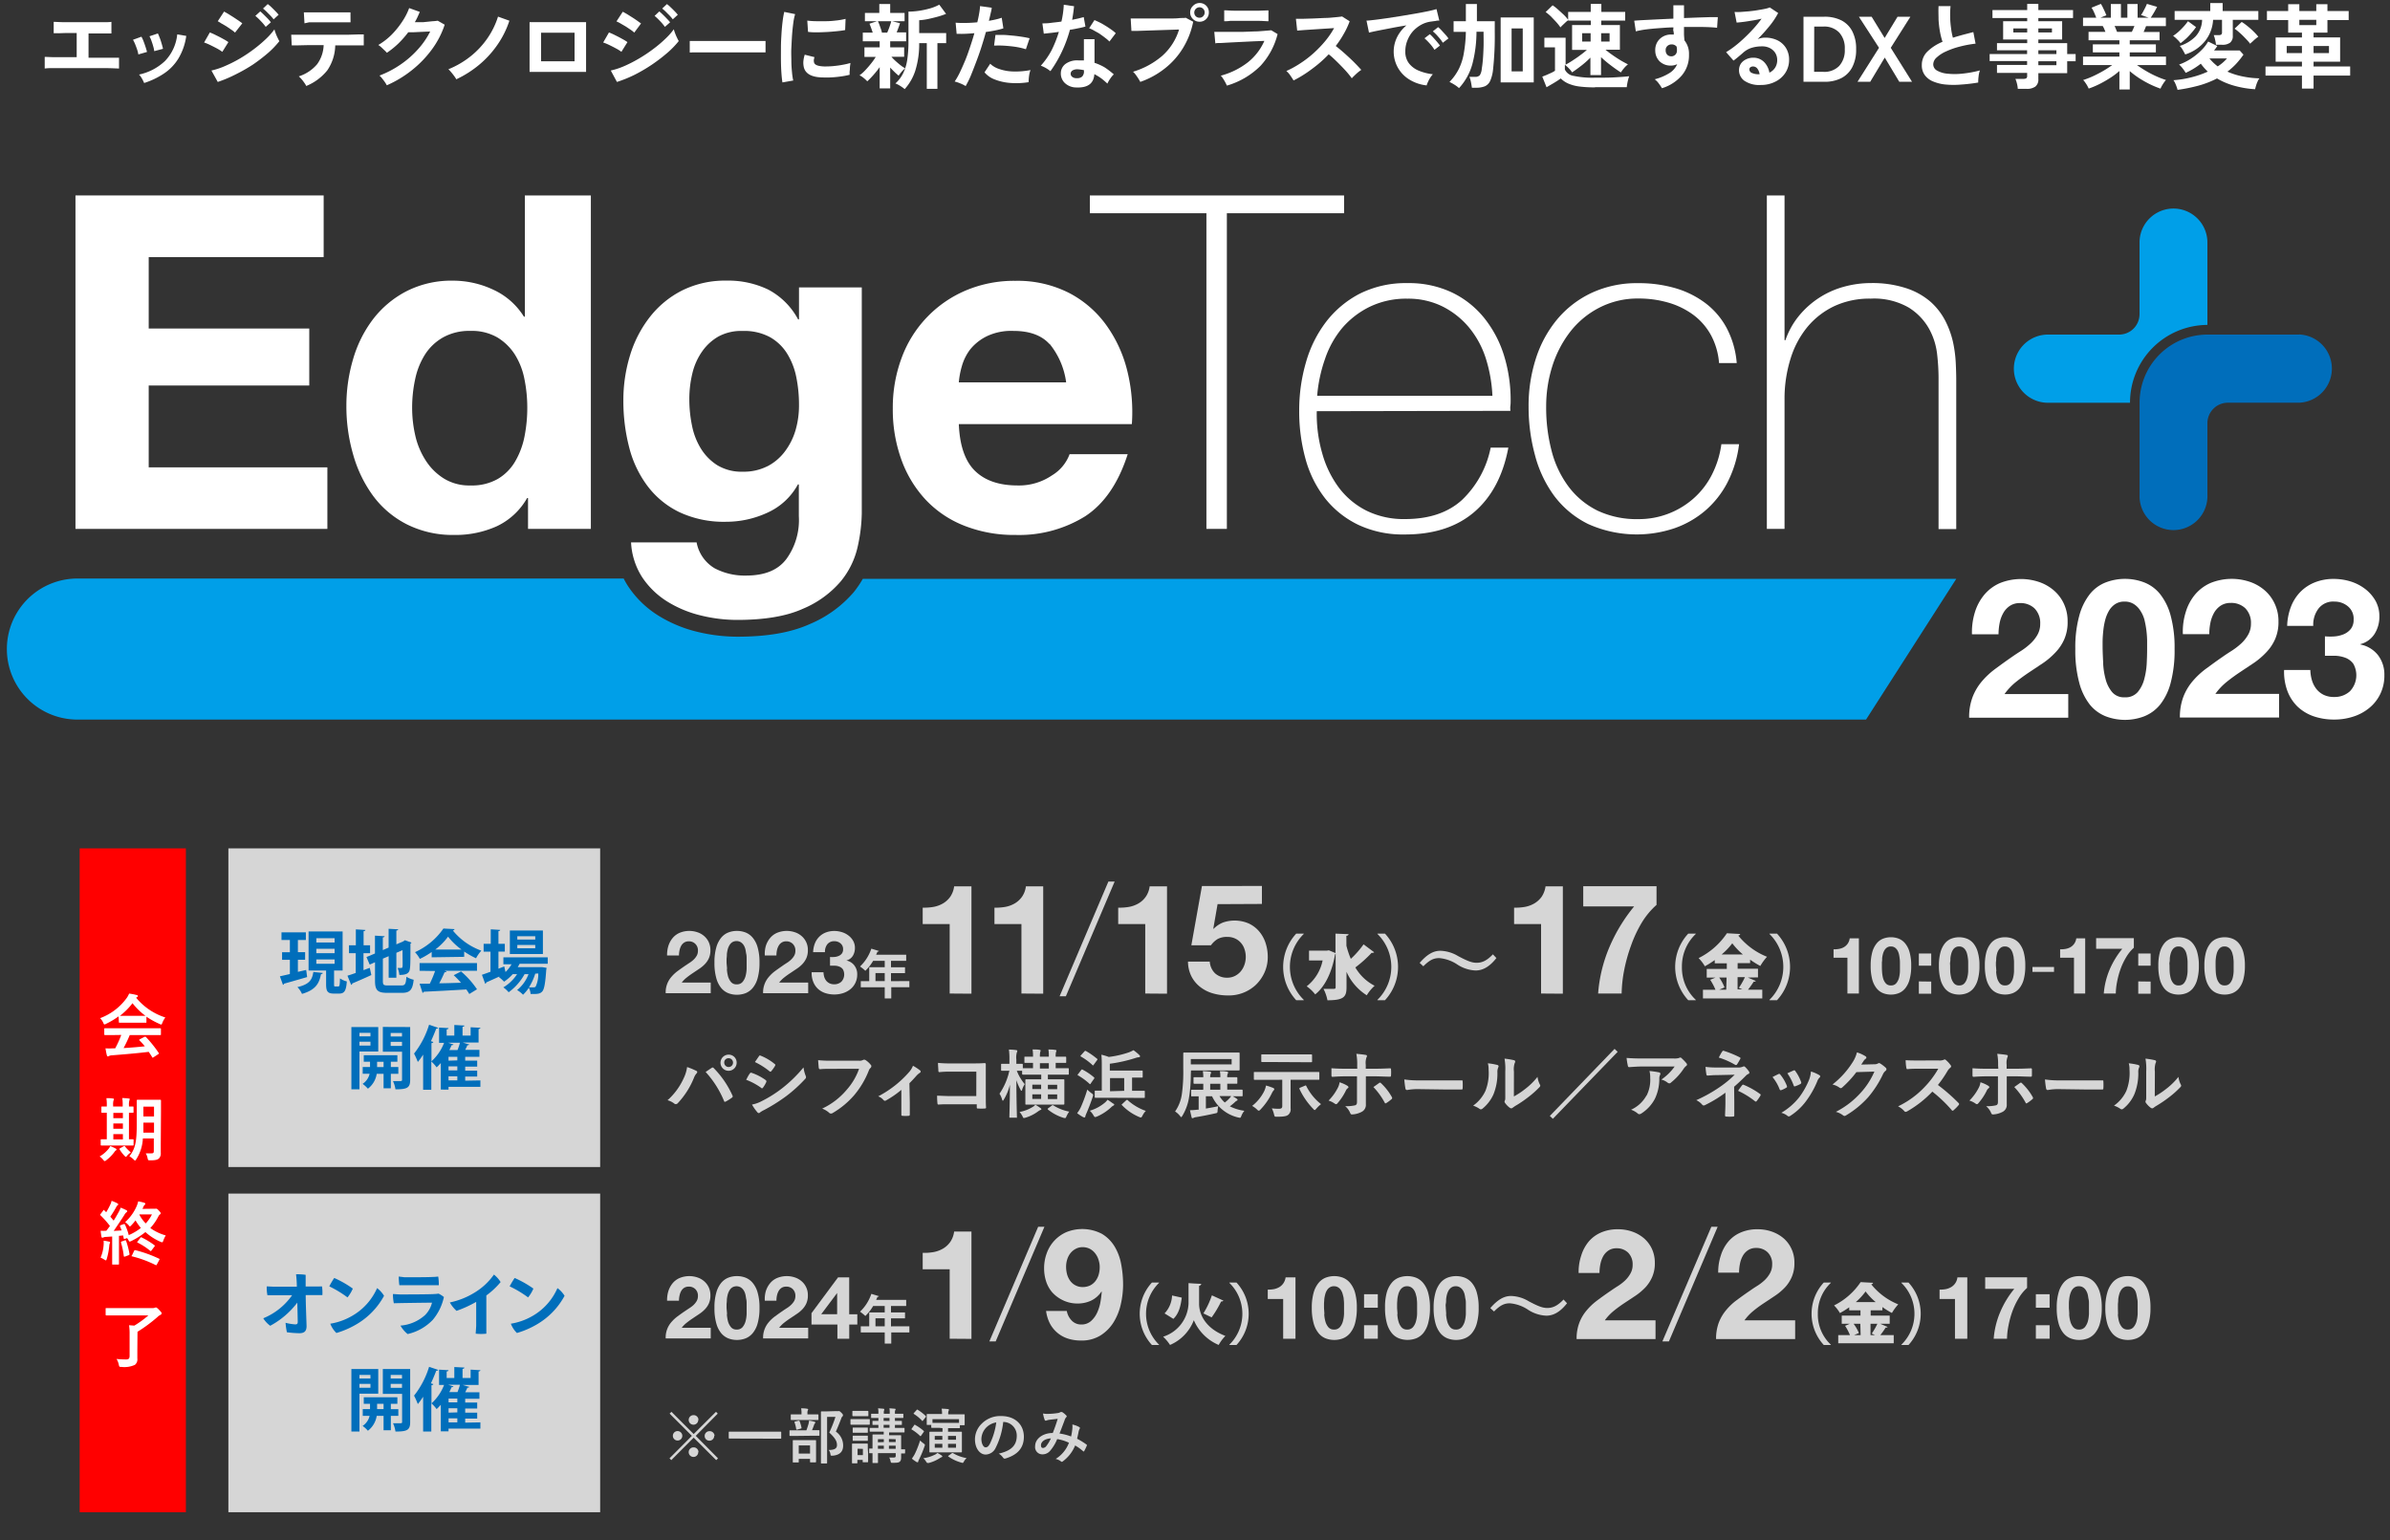 <svg xmlns="http://www.w3.org/2000/svg" viewBox="0 0 450 290"><rect x="0" y="0" width="450" height="290" fill="#333333" stroke="none"/><defs><style>.cls-1{fill:#009fe8;}.cls-2,.cls-4{fill:#fff;}.cls-3{fill:#006ebb;}.cls-4,.cls-5{opacity:0.8;}.cls-6{fill:red;}</style></defs><g id="レイヤー_2" data-name="レイヤー 2"><path class="cls-1" d="M368.33,109H162.45a19.86,19.86,0,0,1-1.69,2.49,22.25,22.25,0,0,1-8.24,6c-3.55,1.61-8,2.4-13.74,2.4a32.32,32.32,0,0,1-7.53-.93,24.94,24.94,0,0,1-7.22-3,18.66,18.66,0,0,1-5.68-5.44,14.76,14.76,0,0,1-.92-1.58H14.21a13.28,13.28,0,0,0,0,26.55H351.35Z"/><path class="cls-2" d="M60.94,36.8V48.41H28V61.86H58.23V72.59H28V88H61.64V99.59H14.21V36.8Z"/><path class="cls-2" d="M99.25,93.78a12.85,12.85,0,0,1-5.73,5.32,18.92,18.92,0,0,1-8,1.63,19.22,19.22,0,0,1-8.92-2,18.07,18.07,0,0,1-6.35-5.36,24.3,24.3,0,0,1-3.76-7.79,32.55,32.55,0,0,1-1.27-9.14,30.73,30.73,0,0,1,1.27-8.84,22.94,22.94,0,0,1,3.76-7.51,18.87,18.87,0,0,1,6.26-5.24,18.6,18.6,0,0,1,8.75-2,17.82,17.82,0,0,1,7.66,1.72,13.33,13.33,0,0,1,5.73,5.06h.17V36.8h12.43V99.59H99.42V93.78Zm-.52-22.46a13.42,13.42,0,0,0-1.8-4.58,10.13,10.13,0,0,0-3.28-3.2,9.57,9.57,0,0,0-5.07-1.23,10.07,10.07,0,0,0-5.17,1.23A9.72,9.72,0,0,0,80,66.79a14.09,14.09,0,0,0-1.83,4.61,25.2,25.2,0,0,0-.57,5.41,23.2,23.2,0,0,0,.61,5.28,14.44,14.44,0,0,0,2,4.7,10.87,10.87,0,0,0,3.41,3.34,9.12,9.12,0,0,0,5,1.28,9.79,9.79,0,0,0,5.11-1.23A9.18,9.18,0,0,0,97,86.88a14.94,14.94,0,0,0,1.76-4.71,27.76,27.76,0,0,0,.52-5.45A27.1,27.1,0,0,0,98.73,71.32Z"/><path class="cls-2" d="M183.59,88.68q2.81,2.73,8,2.73a11,11,0,0,0,6.47-1.89,7.83,7.83,0,0,0,3.33-4h10.94q-2.62,8.17-8,11.69a23.6,23.6,0,0,1-13.13,3.52A25.6,25.6,0,0,1,181.58,99a20,20,0,0,1-7.27-4.88,21.94,21.94,0,0,1-4.59-7.56,27.75,27.75,0,0,1-1.62-9.67,26.73,26.73,0,0,1,1.66-9.49,22,22,0,0,1,12-12.67,23.33,23.33,0,0,1,9.4-1.85,21.4,21.4,0,0,1,10.07,2.25,20,20,0,0,1,7,6,24.86,24.86,0,0,1,4,8.62,32.21,32.21,0,0,1,.88,10.11H180.53C180.7,83.94,181.72,86.86,183.59,88.68Zm14-23.91c-1.49-1.64-3.76-2.46-6.78-2.46a10.69,10.69,0,0,0-5,1,9.27,9.27,0,0,0-3.15,2.5A9.38,9.38,0,0,0,181.09,69a15.36,15.36,0,0,0-.56,3h20.21A14.48,14.48,0,0,0,197.64,64.77Z"/><path class="cls-2" d="M205.2,40.15V36.8h47.87v3.35H231V99.59h-3.85V40.15Z"/><path class="cls-2" d="M247.92,77.43V78A26.63,26.63,0,0,0,249,85.52a19.49,19.49,0,0,0,3.11,6.33,14.86,14.86,0,0,0,5.18,4.31,15.85,15.85,0,0,0,7.24,1.58q6.75,0,10.7-3.56a18.62,18.62,0,0,0,5.44-9.89H284q-1.49,7.9-6.43,12.13t-13.09,4.22a19.76,19.76,0,0,1-8.7-1.8,17.8,17.8,0,0,1-6.22-4.92,21.08,21.08,0,0,1-3.72-7.39,33.42,33.42,0,0,1-1.22-9.19,32.17,32.17,0,0,1,1.27-9.1,22.77,22.77,0,0,1,3.8-7.65A19,19,0,0,1,256,55.31a19.32,19.32,0,0,1,9-2,19,19,0,0,1,8.36,1.75,17.51,17.51,0,0,1,6.08,4.8,21.4,21.4,0,0,1,3.72,7,28.42,28.42,0,0,1,1.27,8.57c0,.3,0,.64-.05,1s0,.69,0,.93ZM281,74.53a27.43,27.43,0,0,0-1.23-7,17.52,17.52,0,0,0-3.12-5.8,15.6,15.6,0,0,0-5-4A14.56,14.56,0,0,0,265,56.24a15.76,15.76,0,0,0-7.11,1.53,16.21,16.21,0,0,0-5.18,4,18.08,18.08,0,0,0-3.24,5.85A27.71,27.71,0,0,0,248,74.53Z"/><path class="cls-2" d="M323.67,68.37a13.18,13.18,0,0,0-1.53-5.28,11.88,11.88,0,0,0-3.28-3.78A14.89,14.89,0,0,0,314.18,57a20,20,0,0,0-5.73-.79A15.7,15.7,0,0,0,301,58a16.46,16.46,0,0,0-5.43,4.57A20.86,20.86,0,0,0,292.26,69a25.11,25.11,0,0,0-1.14,7.52A32.14,32.14,0,0,0,292.17,85a19.23,19.23,0,0,0,3.24,6.73,15.26,15.26,0,0,0,5.42,4.44,17.25,17.25,0,0,0,7.62,1.58,15.54,15.54,0,0,0,10.54-4,15.08,15.08,0,0,0,3.37-4.44,18,18,0,0,0,1.75-5.67h3.33a21.43,21.43,0,0,1-2.19,7.21,17.75,17.75,0,0,1-4.2,5.32,18.08,18.08,0,0,1-5.78,3.3A22.3,22.3,0,0,1,299,98.66a17.85,17.85,0,0,1-6.39-5.32A22.55,22.55,0,0,1,289,85.65a34.51,34.51,0,0,1-1.19-9.1,28.94,28.94,0,0,1,1.36-9,22,22,0,0,1,4-7.39,18.89,18.89,0,0,1,6.48-5,20.19,20.19,0,0,1,8.84-1.84,24.53,24.53,0,0,1,6.87.92A17.68,17.68,0,0,1,321,57a14.37,14.37,0,0,1,4.07,4.7A17,17,0,0,1,327,68.37Z"/><path class="cls-2" d="M336,36.8V64.06h.17a14.68,14.68,0,0,1,2.5-4.53A16.57,16.57,0,0,1,347.15,54a19.18,19.18,0,0,1,5.17-.7,20.48,20.48,0,0,1,6.69,1,13.28,13.28,0,0,1,4.51,2.55,12.44,12.44,0,0,1,2.75,3.56,16.91,16.91,0,0,1,1.45,4,24.14,24.14,0,0,1,.52,3.92c.06,1.26.09,2.36.09,3.29v28H365V71a41.12,41.12,0,0,0-.26-4.22,12.87,12.87,0,0,0-1.53-4.88,11.1,11.1,0,0,0-3.85-4,13.08,13.08,0,0,0-7.13-1.67,15.76,15.76,0,0,0-6.83,1.4,14.9,14.9,0,0,0-5.08,3.92,17.43,17.43,0,0,0-3.19,6A25.26,25.26,0,0,0,336,75.14V99.59h-3.33V36.8Z"/><path class="cls-2" d="M161.49,102.93a15.59,15.59,0,0,1-3.2,6.55,19,19,0,0,1-7.09,5.14q-4.63,2.11-12.42,2.11a28.72,28.72,0,0,1-6.79-.83,21.47,21.47,0,0,1-6.3-2.6,15.54,15.54,0,0,1-4.72-4.52,13.28,13.28,0,0,1-2.15-6.65h12.34a7.17,7.17,0,0,0,3.42,4.89,12.16,12.16,0,0,0,5.86,1.36c3.5,0,6.05-1,7.66-3.17a12.45,12.45,0,0,0,2.31-8v-6h-.17a12.26,12.26,0,0,1-5.73,5.32,18.54,18.54,0,0,1-7.83,1.72,19.73,19.73,0,0,1-8.76-1.81,16.44,16.44,0,0,1-6-4.92,20.48,20.48,0,0,1-3.46-7.3,34.68,34.68,0,0,1-1.09-8.83,28.7,28.7,0,0,1,1.26-8.49,22.14,22.14,0,0,1,3.73-7.21,18,18,0,0,1,6.08-5,18.17,18.17,0,0,1,8.35-1.85,17.37,17.37,0,0,1,7.84,1.68,13.54,13.54,0,0,1,5.64,5.62h.17V54.12h11.82V96.68A31,31,0,0,1,161.49,102.93Zm-17-15.13A9.64,9.64,0,0,0,147.79,85a12.46,12.46,0,0,0,2-4,16.64,16.64,0,0,0,.65-4.71,26,26,0,0,0-.52-5.32,13.35,13.35,0,0,0-1.75-4.44,9,9,0,0,0-3.24-3.07,10.17,10.17,0,0,0-5.07-1.14,9,9,0,0,0-4.51,1,9.46,9.46,0,0,0-3.15,2.86,12,12,0,0,0-1.84,4.13,20.45,20.45,0,0,0-.57,4.88,24.26,24.26,0,0,0,.49,4.88,13,13,0,0,0,1.66,4.35,9.78,9.78,0,0,0,3.1,3.17,8.8,8.8,0,0,0,4.82,1.23A9.8,9.8,0,0,0,144.47,87.8Z"/><path class="cls-1" d="M415.62,61.18h0V45.66a6.39,6.39,0,1,0-12.78,0V59.14A3.84,3.84,0,0,1,399,63H385.6a6.42,6.42,0,0,0,0,12.84h15.45A14.63,14.63,0,0,1,415.62,61.18Z"/><path class="cls-3" d="M432.88,63H415.62a12.81,12.81,0,0,0-12.77,12.84h0V93.17a6.39,6.39,0,1,0,12.77,0V79.69a3.86,3.86,0,0,1,3.84-3.86h13.42a6.43,6.43,0,0,0,0-12.85Z"/><path class="cls-2" d="M371.85,115.26A9.54,9.54,0,0,1,373.6,112a8,8,0,0,1,2.92-2.19,10.65,10.65,0,0,1,7.38-.23,8.43,8.43,0,0,1,2.78,1.57,7.39,7.39,0,0,1,1.91,2.52,7.74,7.74,0,0,1,.71,3.36,8,8,0,0,1-.62,3.32,8.44,8.44,0,0,1-1.63,2.46,14.23,14.23,0,0,1-2.31,2l-2.6,1.73c-.87.58-1.72,1.19-2.54,1.85a11.35,11.35,0,0,0-2.18,2.3h12v4.45H370.76a10.6,10.6,0,0,1,.64-3.87,10.31,10.31,0,0,1,1.73-2.94,15.05,15.05,0,0,1,2.56-2.39c1-.73,2-1.47,3.11-2.23.55-.39,1.15-.78,1.78-1.18a12.15,12.15,0,0,0,1.72-1.34,6.9,6.9,0,0,0,1.31-1.64,4.1,4.1,0,0,0,.53-2.08,3.9,3.9,0,0,0-1.07-2.91,3.81,3.81,0,0,0-2.75-1,3.32,3.32,0,0,0-1.9.53,3.92,3.92,0,0,0-1.26,1.39,6.21,6.21,0,0,0-.67,1.9,11.14,11.14,0,0,0-.2,2.06h-5A12.77,12.77,0,0,1,371.85,115.26Z"/><path class="cls-2" d="M391.5,115.92a11.31,11.31,0,0,1,2-4.07,7.14,7.14,0,0,1,3-2.19,10.15,10.15,0,0,1,7.2,0,7.2,7.2,0,0,1,3,2.19,11.17,11.17,0,0,1,2,4.07,22.8,22.8,0,0,1,.74,6.26,23.72,23.72,0,0,1-.74,6.41,11.13,11.13,0,0,1-2,4.11,7.38,7.38,0,0,1-3,2.19,10.15,10.15,0,0,1-7.2,0,7.32,7.32,0,0,1-3-2.19,11.27,11.27,0,0,1-2-4.11,23.29,23.29,0,0,1-.75-6.41A22.39,22.39,0,0,1,391.5,115.92Zm4.49,8.91a13.41,13.41,0,0,0,.45,3,6.29,6.29,0,0,0,1.22,2.47,2.91,2.91,0,0,0,2.4,1,3,3,0,0,0,2.45-1,6.18,6.18,0,0,0,1.23-2.47,14,14,0,0,0,.46-3c.05-1,.07-1.92.07-2.65,0-.44,0-1,0-1.59a18.09,18.09,0,0,0-.14-1.91,18.79,18.79,0,0,0-.37-2A5.92,5.92,0,0,0,403,115a3.88,3.88,0,0,0-1.21-1.24,3.12,3.12,0,0,0-1.77-.48,3.08,3.08,0,0,0-1.77.48,3.73,3.73,0,0,0-1.16,1.24,6.9,6.9,0,0,0-.71,1.73,13.23,13.23,0,0,0-.36,2c-.07.65-.12,1.29-.13,1.91s0,1.15,0,1.59C395.91,122.91,395.94,123.79,396,124.83Z"/><path class="cls-2" d="M411.54,115.26a9.35,9.35,0,0,1,1.74-3.29,8,8,0,0,1,2.92-2.19,10.65,10.65,0,0,1,7.38-.23,8.33,8.33,0,0,1,2.78,1.57,7.39,7.39,0,0,1,1.91,2.52A7.6,7.6,0,0,1,429,117a8,8,0,0,1-.62,3.32,8.44,8.44,0,0,1-1.63,2.46,14.23,14.23,0,0,1-2.31,2l-2.6,1.73c-.87.58-1.72,1.19-2.54,1.85a11.35,11.35,0,0,0-2.18,2.3h12v4.45H410.44a10.82,10.82,0,0,1,.64-3.87,10.31,10.31,0,0,1,1.73-2.94,15.05,15.05,0,0,1,2.56-2.39c1-.73,2-1.47,3.11-2.23.55-.39,1.15-.78,1.78-1.18a12.84,12.84,0,0,0,1.73-1.34,6.86,6.86,0,0,0,1.3-1.64,4.1,4.1,0,0,0,.53-2.08,3.9,3.9,0,0,0-1.07-2.91,3.81,3.81,0,0,0-2.75-1,3.32,3.32,0,0,0-1.9.53,4,4,0,0,0-1.26,1.39,6.49,6.49,0,0,0-.67,1.9,11.14,11.14,0,0,0-.2,2.06H411A12.23,12.23,0,0,1,411.54,115.26Z"/><path class="cls-2" d="M439.51,119.84a5.72,5.72,0,0,0,1.77-.41,3.48,3.48,0,0,0,1.34-1,2.73,2.73,0,0,0,.53-1.75,3,3,0,0,0-1.09-2.52,3.86,3.86,0,0,0-2.51-.88,3.48,3.48,0,0,0-3,1.3,5,5,0,0,0-1,3.27h-4.91a10.77,10.77,0,0,1,.71-3.6,8.27,8.27,0,0,1,1.78-2.8,7.92,7.92,0,0,1,2.74-1.8,9.48,9.48,0,0,1,3.56-.64,10.8,10.8,0,0,1,3.06.45,8.81,8.81,0,0,1,2.74,1.37,7.42,7.42,0,0,1,2,2.23,5.93,5.93,0,0,1,.77,3,6,6,0,0,1-.9,3.29,4.45,4.45,0,0,1-2.67,1.94v.07a5.57,5.57,0,0,1,3.31,2,6,6,0,0,1,1.2,3.76,7.92,7.92,0,0,1-.78,3.58,7.74,7.74,0,0,1-2.09,2.63,9,9,0,0,1-3,1.61,11.43,11.43,0,0,1-3.56.55,11.83,11.83,0,0,1-3.91-.62,8.4,8.4,0,0,1-3-1.81,8.08,8.08,0,0,1-1.9-2.9,10.37,10.37,0,0,1-.64-4H435a7.51,7.51,0,0,0,.32,2,5,5,0,0,0,.84,1.6,4,4,0,0,0,1.36,1.08,4.38,4.38,0,0,0,2,.4,4.24,4.24,0,0,0,2.94-1.08,4.39,4.39,0,0,0,.64-5.16,3.29,3.29,0,0,0-1.44-1.12,6.12,6.12,0,0,0-1.91-.4c-.69,0-1.35,0-2,0v-3.66A10.57,10.57,0,0,0,439.51,119.84Z"/><path class="cls-2" d="M8.42,12.9V10.71c.39,0,1.11.06,2.17.06l3.85,0V6.21l-1.88,0L11,6.26a7.83,7.83,0,0,0-.89,0V4.11c.34,0,1,.06,2,.07l3.51,0,3.44,0c1,0,1.6,0,1.92-.07V6.3c-.26,0-.76,0-1.5,0l-2.81,0v4.57h2.63l2,0,1.11,0V12.9c-.37,0-1.17-.06-2.37-.07l-4.53,0H13.22l-2.13,0-1.69,0A9.12,9.12,0,0,0,8.42,12.9Z"/><path class="cls-2" d="M26.05,10.25a6,6,0,0,0-.22-.89c-.12-.36-.25-.71-.4-1.07a6,6,0,0,0-.39-.8l1.59-.58a5.73,5.73,0,0,1,.39.84c.14.36.27.73.39,1.1s.21.68.27.93Zm1.09,5.38a7.32,7.32,0,0,0-.42-.85,3.84,3.84,0,0,0-.54-.74,10.16,10.16,0,0,0,4.89-2.56,8.41,8.41,0,0,0,2.3-5l1.7.28A11.21,11.21,0,0,1,33.6,11a9.06,9.06,0,0,1-2.71,2.83A14.75,14.75,0,0,1,27.14,15.63Zm1.9-6a4.7,4.7,0,0,0-.19-.9c-.1-.37-.22-.73-.35-1.09a4.62,4.62,0,0,0-.36-.81l1.59-.53c.1.21.22.5.36.86s.25.73.36,1.1.19.68.24.93Z"/><path class="cls-2" d="M41.86,9.76a8.27,8.27,0,0,0-1-.63c-.43-.23-.87-.45-1.32-.67A10.73,10.73,0,0,0,38.43,8l1.08-1.89a12,12,0,0,1,1.18.53c.45.22.89.44,1.31.68a8.59,8.59,0,0,1,1,.61ZM41,15.43l-1.19-2.15a14,14,0,0,0,2.63-.88A24.65,24.65,0,0,0,45.2,11a27.61,27.61,0,0,0,2.61-1.75,25.56,25.56,0,0,0,2.24-1.89,13,13,0,0,0,1.62-1.83,6.26,6.26,0,0,0,.24.75,8.16,8.16,0,0,0,.36.84q.19.41.33.63A16.54,16.54,0,0,1,50.44,10a32.6,32.6,0,0,1-2.82,2.16A31.43,31.43,0,0,1,44.39,14,24.65,24.65,0,0,1,41,15.43Zm3.25-9.29a4.71,4.71,0,0,0-.64-.51L42.69,5c-.35-.21-.67-.41-1-.58A6.19,6.19,0,0,0,41,4l1.19-1.82c.23.12.51.28.83.47l1,.63.93.62c.28.2.51.36.67.49Zm5.78-1.08a8.87,8.87,0,0,0-.95-1.12,10.26,10.26,0,0,0-1-.95L49,2.15a7.48,7.48,0,0,1,.66.6q.39.38.78.78A7.25,7.25,0,0,1,51,4.2Zm1.49-1.42a9.76,9.76,0,0,0-1-1.1,8.67,8.67,0,0,0-1-.93l.89-.84a6.39,6.39,0,0,1,.68.57c.26.25.52.51.77.77a7.39,7.39,0,0,1,.6.67Z"/><path class="cls-2" d="M57.66,16.19a3.31,3.31,0,0,0-.37-.61,6.8,6.8,0,0,0-.52-.68,6.4,6.4,0,0,0-.51-.52,7.52,7.52,0,0,0,3.46-2.3,6.47,6.47,0,0,0,1.22-3.59l-2.66,0-2.16.05-1.19,0-.1-2c.14,0,.47,0,1,0h1.94l2.51,0,2.7,0,2.51,0,2-.06c.53,0,.87,0,1,0l0,2.06H65.89l-2.17,0h-.6a8.63,8.63,0,0,1-1.49,4.7A9.84,9.84,0,0,1,57.66,16.19Zm-.33-11.8-.12-2.06h.87l1.6,0,1.94,0,1.94,0,1.58,0c.44,0,.72,0,.85,0L66,4.2h-.89l-1.55,0-1.89,0-1.9,0-1.57,0Z"/><path class="cls-2" d="M72.83,16.06a5.23,5.23,0,0,0-.37-.61c-.16-.23-.34-.46-.52-.69a3.76,3.76,0,0,0-.49-.53,18.68,18.68,0,0,0,3.94-2.06,17.83,17.83,0,0,0,3.26-2.84A15,15,0,0,0,81,5.93L79.38,6l-1.51.07-1,0A18.58,18.58,0,0,1,75,8.2a16.14,16.14,0,0,1-2.16,1.74,3.7,3.7,0,0,0-.45-.47l-.59-.56a3.83,3.83,0,0,0-.57-.44,12.6,12.6,0,0,0,2.45-1.88,16,16,0,0,0,2-2.45,11.94,11.94,0,0,0,1.36-2.62l2,.72c-.14.33-.28.65-.44,1a10.28,10.28,0,0,1-.49.93l1.64,0L81.42,4a9.77,9.77,0,0,0,1-.1l1.31.75a16.62,16.62,0,0,1-2.42,4.67,20.27,20.27,0,0,1-3.78,3.91A21,21,0,0,1,72.83,16.06Z"/><path class="cls-2" d="M85.91,14.93a4.18,4.18,0,0,0-.4-.62c-.17-.24-.36-.48-.56-.71a6.14,6.14,0,0,0-.52-.56,16.75,16.75,0,0,0,4.23-2.48,15.81,15.81,0,0,0,3.17-3.43,15.08,15.08,0,0,0,1.94-4l2.14.77A17.33,17.33,0,0,1,93.68,8.4a18.61,18.61,0,0,1-3.43,3.77A19.74,19.74,0,0,1,85.91,14.93Z"/><path class="cls-2" d="M99.71,13.54V4.17h10.64v9.37Zm2.17-2h6.3V6.16h-6.3Z"/><path class="cls-2" d="M117,9.76a6.85,6.85,0,0,0-1-.63c-.42-.23-.86-.45-1.31-.67A10,10,0,0,0,113.57,8l1.09-1.89a12,12,0,0,1,1.18.53c.45.22.88.44,1.3.68a8.85,8.85,0,0,1,1,.61Zm-.84,5.67L115,13.28a14.09,14.09,0,0,0,2.64-.88A25.56,25.56,0,0,0,120.35,11,27.46,27.46,0,0,0,123,9.23a22.92,22.92,0,0,0,2.24-1.89,12.49,12.49,0,0,0,1.63-1.83,6.26,6.26,0,0,0,.24.75,8.16,8.16,0,0,0,.36.84,5.71,5.71,0,0,0,.33.63A16.54,16.54,0,0,1,125.59,10a31.32,31.32,0,0,1-2.83,2.16,30.4,30.4,0,0,1-3.23,1.9A24.14,24.14,0,0,1,116.16,15.43Zm3.26-9.29a4.71,4.71,0,0,0-.64-.51L117.84,5l-1-.58a6.2,6.2,0,0,0-.77-.39l1.19-1.82c.24.12.51.28.84.47l1,.63c.33.21.64.42.92.62l.68.49Zm5.77-1.08a8.72,8.72,0,0,0-.94-1.12,11.47,11.47,0,0,0-1-.95l.89-.84q.26.21.66.6c.26.25.52.51.77.78a6.25,6.25,0,0,1,.6.67Zm1.49-1.42a8.68,8.68,0,0,0-1-1.1,8.67,8.67,0,0,0-1-.93l.89-.84a5.54,5.54,0,0,1,.67.57c.27.25.53.51.78.77a7.39,7.39,0,0,1,.6.67Z"/><path class="cls-2" d="M129.87,9.89c0-.17,0-.39,0-.67V8.38c0-.28,0-.5,0-.66l1.18,0,2,0,2.53,0h2.7c.9,0,1.74,0,2.54,0l2.08,0c.58,0,1,0,1.24,0,0,.15,0,.36,0,.65v.84c0,.29,0,.51,0,.66l-1.28,0-2,0-2.4,0h-2.56l-2.47,0-2.11,0C130.73,9.85,130.23,9.86,129.87,9.89Z"/><path class="cls-2" d="M147.32,15.52c-.08-.48-.14-1.06-.19-1.76s-.08-1.45-.09-2.27,0-1.67,0-2.55.05-1.73.1-2.56.12-1.61.21-2.32a17.42,17.42,0,0,1,.31-1.82l2.05.42a10.3,10.3,0,0,0-.34,1.64c-.09.67-.17,1.4-.23,2.2S149.05,8.12,149,9s0,1.66,0,2.45.06,1.51.12,2.15a12.67,12.67,0,0,0,.23,1.56Zm7.44-.94c-2-.06-3.16-.72-3.43-2a3.92,3.92,0,0,1-.07-1,5.7,5.7,0,0,1,.26-1.28l1.84.46a2.11,2.11,0,0,0-.13.59,1.38,1.38,0,0,0,.06.47q.22.63,1.86.69a16.77,16.77,0,0,0,1.69-.06c.6-.06,1.19-.13,1.76-.24a12.85,12.85,0,0,0,1.52-.35c0,.16-.05.38-.08.67s0,.56-.06.84a4.15,4.15,0,0,0,0,.71,14.88,14.88,0,0,1-1.76.33c-.63.09-1.24.14-1.84.17S155.24,14.59,154.76,14.58ZM152.14,6,152,3.88a14.1,14.1,0,0,0,1.63.11q1,0,2,0c.69,0,1.35-.08,2-.15a12.32,12.32,0,0,0,1.58-.29l-.08,2.11c-.47.09-1,.16-1.63.22s-1.26.12-1.92.15-1.29.06-1.89.06S152.58,6.06,152.14,6Z"/><path class="cls-2" d="M165.63,16.64v-4a16.52,16.52,0,0,1-1.19,1.49,14.72,14.72,0,0,1-1.15,1.18,5.54,5.54,0,0,0-.68-.63,3.41,3.41,0,0,0-.78-.5,6.45,6.45,0,0,0,1.06-.93c.38-.4.75-.82,1.11-1.28a11.06,11.06,0,0,0,.89-1.26h-2.13V8.92h2.87V7.77h-3.18V6.14h1.87c-.1-.3-.2-.6-.31-.9s-.21-.56-.3-.78L165.12,4h-2.27V2.43h2.71V.75h2.05V2.43h2.71V4H168l1.46.37c-.08.26-.18.54-.29.84s-.23.6-.34.89h1.78V7.77h-3V8.92h2.63v1.77h-2.4a8.77,8.77,0,0,0,.75.77c.31.28.62.55.94.8a6.92,6.92,0,0,0,.88.6l-.42.4c-.16.17-.31.34-.45.52s-.25.34-.34.47c-.2-.17-.46-.39-.75-.67s-.57-.57-.84-.86v3.92Zm.42-10.5h1q.23-.52.45-1.14c.14-.42.25-.74.3-1H165.3a8,8,0,0,1,.4,1C165.84,5.4,166,5.78,166.05,6.14Zm4.29,10.64a7.36,7.36,0,0,0-.85-.61,5.5,5.5,0,0,0-.9-.46,6.31,6.31,0,0,0,1.47-1.94,8.86,8.86,0,0,0,.77-2.59,23.59,23.59,0,0,0,.22-3.48V2.19a14.76,14.76,0,0,0,2-.16,17,17,0,0,0,2.08-.45,8.76,8.76,0,0,0,1.72-.7l1.28,1.73a14.36,14.36,0,0,1-1.5.51q-.9.25-1.83.45a11.91,11.91,0,0,1-1.73.24V6.23h5.08V8.12h-1.65v8.61h-2V8.12h-1.43a16.79,16.79,0,0,1-.72,5.14A9.53,9.53,0,0,1,170.34,16.78Z"/><path class="cls-2" d="M181.82,16.21a6.17,6.17,0,0,0-1-.5,7.07,7.07,0,0,0-1.07-.36,13,13,0,0,0,.95-1.66c.32-.67.65-1.41,1-2.24s.64-1.68.94-2.57.58-1.77.82-2.63c-.66.06-1.29.1-1.88.12s-1.07,0-1.46,0l-.19-2.1a16.18,16.18,0,0,0,1.81.05c.73,0,1.48-.05,2.27-.12.15-.61.27-1.17.35-1.68a11.32,11.32,0,0,0,.17-1.37l2.19.3c0,.34-.12.72-.21,1.13s-.2.86-.32,1.34q.72-.12,1.35-.27a9,9,0,0,0,1.07-.31l.31,2a12.82,12.82,0,0,1-1.41.36c-.57.12-1.2.23-1.88.32-.25.93-.54,1.87-.85,2.85s-.65,1.92-1,2.84-.68,1.77-1,2.55S182.12,15.66,181.82,16.21Zm11.86-.74a14.44,14.44,0,0,1-3.56.14,10,10,0,0,1-2.91-.68,4.56,4.56,0,0,1-1.84-1.31L186.44,12a4.32,4.32,0,0,0,1.72,1,8.64,8.64,0,0,0,2.61.46,14.66,14.66,0,0,0,3.26-.27,4.53,4.53,0,0,0-.27,1.1A7,7,0,0,0,193.68,15.47Zm-.52-6.2a13.44,13.44,0,0,0-1.33-.34c-.51-.1-1-.17-1.59-.23s-1.1-.1-1.63-.12-1,0-1.44,0l.26-2c.42,0,.92,0,1.48,0s1.16.08,1.77.13,1.2.14,1.75.22,1,.18,1.43.27Z"/><path class="cls-2" d="M197.78,13.4a6.4,6.4,0,0,0-.81-.56,6,6,0,0,0-1-.47A14.59,14.59,0,0,0,198,9.46,22.47,22.47,0,0,0,199.37,6c-.58.09-1.13.16-1.63.21l-1.21.13-.26-1.94c.41,0,.94,0,1.58-.09s1.33-.14,2-.25a16.35,16.35,0,0,0,.3-1.62c.07-.53.12-1,.14-1.54l1.94.27c-.09.88-.21,1.73-.36,2.56l1.18-.25,1-.26L204.37,5a13.29,13.29,0,0,1-1.3.31q-.76.17-1.62.3a24.34,24.34,0,0,1-1.54,4.17A23.18,23.18,0,0,1,197.78,13.4Zm4.83,3.07a3.13,3.13,0,0,1-2.12-.84,2.45,2.45,0,0,1-.75-1.88,2.19,2.19,0,0,1,.9-1.73,3.69,3.69,0,0,1,2.47-.64l.49,0,.48,0v-4h2v4.45a9.83,9.83,0,0,1,1.9.85A15.31,15.31,0,0,1,209.71,14a4.64,4.64,0,0,0-.67.81,6,6,0,0,0-.54.93,13.57,13.57,0,0,0-1.17-1,10.41,10.41,0,0,0-1.28-.78C205.94,15.74,204.79,16.57,202.61,16.47Zm.15-1.75a1.35,1.35,0,0,0,1-.31,1.42,1.42,0,0,0,.33-1.08v-.12a8.39,8.39,0,0,0-1.12-.16,1.8,1.8,0,0,0-1,.2.72.72,0,0,0-.38.59.73.73,0,0,0,.29.63A1.25,1.25,0,0,0,202.76,14.72Zm6.13-6.9a6.09,6.09,0,0,0-.76-.66c-.31-.25-.65-.49-1-.74S206.4,6,206,5.76a5.38,5.38,0,0,0-.93-.44l1-1.54c.28.12.61.27,1,.46s.75.41,1.14.65.74.48,1.07.71a7.65,7.65,0,0,1,.8.65Z"/><path class="cls-2" d="M214.7,15.42c-.08-.15-.19-.35-.35-.6s-.32-.49-.5-.73a3.44,3.44,0,0,0-.52-.58,15.09,15.09,0,0,0,5.51-3A10.87,10.87,0,0,0,222,5.56l-1.86.06L218,5.69l-2.11.07-1.76.06-1.1,0-.14-2.34c.34,0,.78,0,1.34,0l1.83,0h2.06l2.06,0c.65,0,1.25,0,1.79-.06s1,0,1.28-.08l1.41.75a15.06,15.06,0,0,1-1.95,5,14.33,14.33,0,0,1-3.39,3.8A15.81,15.81,0,0,1,214.7,15.42ZM225.84,4.09a1.68,1.68,0,0,1-1.23-.51,1.69,1.69,0,0,1-.52-1.24,1.64,1.64,0,0,1,.52-1.22,1.73,1.73,0,0,1,3,1.22,1.71,1.71,0,0,1-.5,1.24A1.68,1.68,0,0,1,225.84,4.09Zm0-.75a.91.91,0,0,0,.69-.29.94.94,0,0,0,.29-.71.94.94,0,0,0-.29-.69.94.94,0,0,0-.69-.28,1,1,0,0,0-.71,1.68A1,1,0,0,0,225.84,3.34Z"/><path class="cls-2" d="M231,16.12a6.22,6.22,0,0,0-.29-.6c-.12-.23-.26-.46-.41-.7a4.2,4.2,0,0,0-.44-.57A14.35,14.35,0,0,0,235,11.7a10.64,10.64,0,0,0,3.06-4l-2,.08-2.26.11L231.6,8l-1.77.1c-.5,0-.84,0-1,.08L228.63,6l1.3,0,1.89,0,2.17,0,2.18-.08c.7,0,1.33-.07,1.89-.11l1.3-.11,1.19.72a13.71,13.71,0,0,1-3.24,6A14.8,14.8,0,0,1,231,16.12ZM230.5,4V1.94c.45,0,1,.06,1.74.07l2.46,0c.9,0,1.71,0,2.42,0l1.71-.06V4c-.44,0-1-.06-1.67-.07H233.1l-1.5,0C231.14,4,230.77,4,230.5,4Z"/><path class="cls-2" d="M243.56,15.15c-.15-.25-.35-.56-.6-.92a4.11,4.11,0,0,0-.76-.86,17.91,17.91,0,0,0,2.62-1.44A20.05,20.05,0,0,0,247.34,10a22.16,22.16,0,0,0,2.18-2.27,15.81,15.81,0,0,0,1.67-2.44l-1.88.12-2,.13-1.82.12-1.25.1L244,3.54l1.31,0,2-.06,2.16-.1c.72,0,1.37-.08,1.94-.13s1-.1,1.29-.15l1.42.91A14.77,14.77,0,0,1,253,6.4a18.44,18.44,0,0,1-1.5,2.26c.41.32.84.67,1.3,1.07s.91.81,1.36,1.23.85.82,1.22,1.2.68.73.93,1a7.52,7.52,0,0,0-.93.73c-.32.3-.61.58-.86.85-.22-.31-.5-.67-.85-1.08s-.73-.81-1.13-1.22-.81-.82-1.22-1.21-.79-.74-1.15-1A23.35,23.35,0,0,1,247,13,22.43,22.43,0,0,1,243.56,15.15Z"/><path class="cls-2" d="M268.62,16.08A7.68,7.68,0,0,1,265.4,15,6.15,6.15,0,0,1,263,7.1a6.69,6.69,0,0,1,1.82-2.32c-.94.15-1.87.31-2.79.49s-1.77.34-2.53.49-1.33.28-1.74.38l-.47-2.26c.39,0,.92-.07,1.6-.15s1.46-.19,2.31-.31L263.9,3l2.66-.45c.86-.15,1.63-.3,2.31-.44s1.22-.28,1.6-.4L271,3.87c-.18,0-.41,0-.67.07l-.88.12a5.22,5.22,0,0,0-1.84.59,6.19,6.19,0,0,0-1.57,1.23A5.87,5.87,0,0,0,265,7.59a5.37,5.37,0,0,0-.4,2.09,3.56,3.56,0,0,0,.68,2.24,4.5,4.5,0,0,0,1.86,1.39,9.62,9.62,0,0,0,2.65.67,4.06,4.06,0,0,0-.5.66,4.64,4.64,0,0,0-.42.79A2.86,2.86,0,0,0,268.62,16.08Zm1.47-6.7a7.44,7.44,0,0,0-.88-1.17,10.44,10.44,0,0,0-1-1l1-.77a6.69,6.69,0,0,1,.63.61c.24.27.49.54.73.83s.42.51.55.7Zm1.57-1.33a7.36,7.36,0,0,0-.88-1.15,8.18,8.18,0,0,0-1-1l1-.79a6.6,6.6,0,0,1,.64.61l.74.81a6,6,0,0,1,.56.71Z"/><path class="cls-2" d="M274.71,16.59a5.2,5.2,0,0,0-.79-.6,9.86,9.86,0,0,0-1-.56,9.92,9.92,0,0,0,1.81-2.56,10.82,10.82,0,0,0,.91-3A25.66,25.66,0,0,0,276,6h-2.31V4H276V.75h2.08V4h3.36V6a58.43,58.43,0,0,1-.33,7.17,7,7,0,0,1-.54,2.08,2,2,0,0,1-1,1,4.4,4.4,0,0,1-1.68.27h-.75q-.06-.43-.18-1.05a5.81,5.81,0,0,0-.29-1h1.06a1.13,1.13,0,0,0,.9-.31A2.8,2.8,0,0,0,279,12.9c.07-.39.14-.93.2-1.62s.1-1.5.13-2.42,0-1.88,0-2.89H278a24.07,24.07,0,0,1-.77,6.06A10.89,10.89,0,0,1,274.71,16.59Zm7.84-1.07V3.29h6.23V15.52Zm2.06-2.08h2.1V5.35h-2.1Z"/><path class="cls-2" d="M300.33,16.45a22.2,22.2,0,0,1-3.1-.18,7.62,7.62,0,0,1-2-.56,4.75,4.75,0,0,1-1.37-.94c-.21.16-.48.35-.8.55s-.66.41-1,.6l-.87.51-.8-2,.76-.3.92-.41a4.59,4.59,0,0,0,.71-.4V8.92h-2V7.1h4v5.08c.39-.21.84-.47,1.32-.79s1-.65,1.44-1a14.66,14.66,0,0,0,1.25-1H296V4.72h3.53V3.87h-4.25V3.8a3.7,3.7,0,0,0-.48.38l-.57.54a5,5,0,0,0-.42.44,9.17,9.17,0,0,0-.79-1c-.33-.36-.67-.71-1-1.06a9.08,9.08,0,0,0-1-.83L292.33,1a7.5,7.5,0,0,1,1,.78c.38.33.74.67,1.1,1a8.74,8.74,0,0,1,.83.94V2.24h4.25V.73h2V2.24H306V3.87h-4.51v.85H305V9.36h-2.71a16.41,16.41,0,0,0,1.31,1q.75.53,1.53,1c.52.31,1,.56,1.39.76a4.6,4.6,0,0,0-.75.73,6.14,6.14,0,0,0-.58.79c-.6-.38-1.24-.83-1.91-1.34a20.6,20.6,0,0,1-1.83-1.54v3.37h-2V10.85a17.18,17.18,0,0,1-1.65,1.47c-.62.48-1.21.92-1.8,1.31a4.25,4.25,0,0,0-.6-.75,6.24,6.24,0,0,0-.76-.68v.89a2.15,2.15,0,0,0,1.66,1.2,17.31,17.31,0,0,0,4,.34c1.49,0,2.78,0,3.85-.07s1.94-.12,2.61-.21a3.74,3.74,0,0,0-.19.59c-.07.26-.13.53-.18.8a5.84,5.84,0,0,0-.09.68h-1.27l-1.68,0h-3.05ZM297.9,7.82h1.59V6.25H297.9Zm3.57,0h1.59V6.25h-1.59Z"/><path class="cls-2" d="M312.92,16.61a8.68,8.68,0,0,0-.56-.84,3.77,3.77,0,0,0-.8-.84,9.9,9.9,0,0,0,2.85-1.22,3.67,3.67,0,0,0,1.38-1.63,2.56,2.56,0,0,1-1.12.27,3,3,0,0,1-2.14-.75,2.83,2.83,0,0,1-.87-2A3,3,0,0,1,312,8a2.88,2.88,0,0,1,1.09-1.1,3.08,3.08,0,0,1,1.59-.4h.24l.23,0c0-.21,0-.42-.07-.64s0-.46,0-.7c-.95,0-1.87.09-2.77.15s-1.72.15-2.47.24A16.4,16.4,0,0,0,308,5.9l-.3-2q.63-.06,1.77-.12l2.6-.13,3-.14V1h2V3.4l2.6-.1,2.23-.07c.65,0,1.16,0,1.54,0l-.14,2c-.68-.08-1.58-.13-2.69-.15s-2.29,0-3.54,0c0,.42,0,.84,0,1.27s.06.85.08,1.25a4,4,0,0,1,.86,2.69,5.81,5.81,0,0,1-1.35,3.91A8,8,0,0,1,312.92,16.61Zm1.77-6a1.1,1.1,0,0,0,.77-.33,1.06,1.06,0,0,0,.28-.77,2.14,2.14,0,0,0,0-.34,3.1,3.1,0,0,0-.06-.39,1.17,1.17,0,0,0-.93-.42,1.15,1.15,0,0,0-.82.31,1,1,0,0,0-.31.81,1.18,1.18,0,0,0,.3.83A1,1,0,0,0,314.69,10.6Z"/><path class="cls-2" d="M331.53,16a5,5,0,0,1-3.1-.8,2.42,2.42,0,0,1-1-1.95,2.24,2.24,0,0,1,.36-1.28,2.47,2.47,0,0,1,1-.81,2.89,2.89,0,0,1,1.27-.29,2.79,2.79,0,0,1,2.09.81,3.75,3.75,0,0,1,1,2,2.58,2.58,0,0,0,1.06-.91,2.61,2.61,0,0,0,.41-1.47,2.52,2.52,0,0,0-.35-1.31,2.58,2.58,0,0,0-1-.92,3.08,3.08,0,0,0-1.48-.34,6.58,6.58,0,0,0-2,.28,4.34,4.34,0,0,0-1.56.89q-.31.28-.84.72c-.34.29-.66.55-1,.79L325,9.82a16.08,16.08,0,0,0,1.68-1.16q.89-.69,1.8-1.56c.61-.57,1.18-1.16,1.73-1.77a22.5,22.5,0,0,0,1.47-1.81c-.5.11-1,.23-1.63.33s-1.16.19-1.7.26-1,.12-1.37.14l-.39-2a9.45,9.45,0,0,0,1.18,0l1.53-.12c.55-.06,1.08-.12,1.6-.21s1-.16,1.4-.25a4.82,4.82,0,0,0,.92-.27l1.58,1.05a14.19,14.19,0,0,1-1.64,2.46,30.5,30.5,0,0,1-2.23,2.47,3.19,3.19,0,0,1,.66-.21,3.05,3.05,0,0,1,.72-.08,5.18,5.18,0,0,1,2.4.52,3.91,3.91,0,0,1,1.58,1.46,4.12,4.12,0,0,1,.57,2.18,4.5,4.5,0,0,1-.65,2.38,4.76,4.76,0,0,1-1.85,1.7A5.9,5.9,0,0,1,331.53,16ZM331.3,14a2.08,2.08,0,0,0-.41-1.07,1,1,0,0,0-.85-.41.75.75,0,0,0-.47.15.47.47,0,0,0-.19.41.73.73,0,0,0,.39.62,3,3,0,0,0,1.32.28l.11,0Z"/><path class="cls-2" d="M339.57,15.4V3.15h3.94a7,7,0,0,1,3.18.68,4.74,4.74,0,0,1,2.06,2.05,7.09,7.09,0,0,1,.73,3.39,7,7,0,0,1-.73,3.38,4.77,4.77,0,0,1-2.06,2.06,6.87,6.87,0,0,1-3.18.69Zm2-1.87h1.76a3.91,3.91,0,0,0,2.95-1.1,4.34,4.34,0,0,0,1.06-3.16,4.33,4.33,0,0,0-1.06-3.16A3.9,3.9,0,0,0,343.35,5h-1.76Z"/><path class="cls-2" d="M349.74,15.4,353.79,9,350,3.15h2.4l2.45,4,2.43-4h2.42L356,9l4,6.39H357.6l-2.73-4.55-2.73,4.55Z"/><path class="cls-2" d="M372.47,15.54a30.57,30.57,0,0,1-3.2.38,16.35,16.35,0,0,1-2.9,0,8.08,8.08,0,0,1-2.37-.57,3.7,3.7,0,0,1-1.58-1.19,3.08,3.08,0,0,1-.57-1.9,3.48,3.48,0,0,1,1.06-2.56,8.93,8.93,0,0,1,2.84-1.83A12.94,12.94,0,0,1,365.27,6,19.3,19.3,0,0,1,365,3.72c0-.84-.05-1.69,0-2.57h2.26a15.53,15.53,0,0,0-.07,2.08c0,.74.08,1.45.17,2.12a12.09,12.09,0,0,0,.34,1.75c.58-.18,1.2-.36,1.85-.54l2-.52.42,2.18a21.24,21.24,0,0,0-3,.56,14.92,14.92,0,0,0-2.53.89,6.36,6.36,0,0,0-1.78,1.14,1.78,1.78,0,0,0-.66,1.3,1.34,1.34,0,0,0,.7,1.17,4.78,4.78,0,0,0,1.93.59,13.14,13.14,0,0,0,2.81,0,21.09,21.09,0,0,0,3.35-.61,4.33,4.33,0,0,0-.25,1.12A7.28,7.28,0,0,0,372.47,15.54Z"/><path class="cls-2" d="M379.92,16.73a5.33,5.33,0,0,0-.16-1,6.48,6.48,0,0,0-.29-.88H381a1,1,0,0,0,.52-.11.54.54,0,0,0,.16-.47v-.54H376v-1.5h5.67v-.74h-7.05V10.17h7.05v-.7H376V8.12h5.69V7.44h-4.53V4h4.53V3.4h-6.54V1.89h6.54V.73h2.1V1.89h6.53V3.4h-6.53V4h4.48V7.44h-4.48v.68h5.43v2.05h1.59v1.36h-1.59v2.24h-5.43v1.12a1.67,1.67,0,0,1-.55,1.4,2.67,2.67,0,0,1-1.67.44Zm-.84-10.62h2.61V5.35h-2.61Zm4.71,0h2.56V5.35h-2.56Zm0,4.06h3.4v-.7h-3.4Zm0,2.1h3.4v-.74h-3.4Z"/><path class="cls-2" d="M399.05,16.85V13.37a14,14,0,0,1-1.78,1.33,21.41,21.41,0,0,1-2,1.14,16.72,16.72,0,0,1-2,.84c-.06-.14-.15-.31-.26-.52s-.25-.41-.39-.61a2.3,2.3,0,0,0-.4-.48,16.27,16.27,0,0,0,1.84-.71c.65-.3,1.29-.63,1.93-1a19.55,19.55,0,0,0,1.71-1.11H392.2V10.66h6.85V9.87h-5V8.35h5V7.58h-5.81V6h3.18l-.24-.59a4,4,0,0,0-.27-.51H392.2V3.33h2.49c-.12-.31-.25-.64-.41-1a5,5,0,0,0-.48-.88l1.76-.72a5,5,0,0,1,.38.68l.38.8c.11.27.21.48.28.66l-1.11.46h1.95V.75h1.9V3.33h1.21V.75h1.93V3.33h2.06l-1.42-.5a6.5,6.5,0,0,0,.4-.63c.14-.27.28-.53.42-.81a7.15,7.15,0,0,0,.29-.66l1.92.56c-.1.2-.23.44-.38.71s-.3.52-.45.76l-.36.57h2.84V4.92h-3.73c-.15.39-.3.76-.46,1.1h3V7.58H401v.77h4.92V9.87H401v.79h6.82v1.59h-5.46c.51.37,1.07.74,1.7,1.11a18.49,18.49,0,0,0,1.93,1,15.31,15.31,0,0,0,1.83.7,4.74,4.74,0,0,0-.38.48c-.14.21-.27.41-.39.62s-.2.39-.26.53a18,18,0,0,1-2-.83,21.16,21.16,0,0,1-2-1.13A16.82,16.82,0,0,1,401,13.39v3.46ZM398.61,6h2.78l.25-.53.24-.57h-3.74c.09.18.18.38.26.58Z"/><path class="cls-2" d="M410.56,8.14a4.23,4.23,0,0,0-.62-.71,5.54,5.54,0,0,0-.78-.68,7.27,7.27,0,0,0,1-.76,13.46,13.46,0,0,0,1-1,8.88,8.88,0,0,0,.8-1l1.52,1.11a11.33,11.33,0,0,1-.87,1.11,12.93,12.93,0,0,1-1,1.06C411.21,7.62,410.88,7.9,410.56,8.14ZM410,16.92a5,5,0,0,0-.2-.64,6.91,6.91,0,0,0-.28-.68,2.43,2.43,0,0,0-.3-.5,18.51,18.51,0,0,0,3.41-.55,18.3,18.3,0,0,0,3.06-1.06q-.36-.35-.69-.72c-.21-.24-.42-.5-.62-.78a13.65,13.65,0,0,1-2.85,1.73,6.26,6.26,0,0,0-.54-.8,4.4,4.4,0,0,0-.7-.76,10.72,10.72,0,0,0,2.2-1.09,12.22,12.22,0,0,0,1.92-1.54,7.77,7.77,0,0,0,1.35-1.71l1.72.84c-.08.14-.18.28-.28.42l-.32.42h4.82l.71.79A15.86,15.86,0,0,1,421,12.05a12.85,12.85,0,0,1-1.61,1.44,13.69,13.69,0,0,0,2.95.92,17.08,17.08,0,0,0,3.08.34,2.67,2.67,0,0,0-.36.62,5.43,5.43,0,0,0-.29.79c-.08.26-.13.48-.17.64a18.35,18.35,0,0,1-3.83-.63,13.36,13.36,0,0,1-3.34-1.4A17.9,17.9,0,0,1,414,16.11,31.58,31.58,0,0,1,410,16.92Zm1.44-6.67c-.12-.24-.27-.52-.46-.84a3.25,3.25,0,0,0-.56-.76,7.25,7.25,0,0,0,2.95-1.77,4.71,4.71,0,0,0,1.25-3.15h-5.17V2.08h6.71V.58h2.33v1.5h6.72V3.73H420.4v3a1.58,1.58,0,0,1-.5,1.3,2.39,2.39,0,0,1-1.53.4h-1.14a5.6,5.6,0,0,0-.16-.94,4.73,4.73,0,0,0-.26-.88h.93a.86.86,0,0,0,.48-.1.52.52,0,0,0,.15-.44V3.73h-1.68a7,7,0,0,1-1.51,4A7.76,7.76,0,0,1,411.44,10.25Zm6.12,2.25A7.81,7.81,0,0,0,419.31,11H416A9.26,9.26,0,0,0,417.56,12.5Zm6.11-4.26a6.53,6.53,0,0,0-.61-.72q-.39-.42-.81-.84c-.29-.28-.57-.53-.84-.76a5.18,5.18,0,0,0-.68-.51l1.35-1.28a10.09,10.09,0,0,1,1.09.79c.39.31.77.64,1.13,1a9.76,9.76,0,0,1,.91,1,3.67,3.67,0,0,0-.51.38,7.43,7.43,0,0,0-.59.53C423.92,8,423.78,8.11,423.67,8.24Z"/><path class="cls-2" d="M433.42,16.68V14.23h-6.86V12.51h6.86v-.89h-4.95V7.05h4.95V6.14h-2.59V3.78h-4V2.08h4V.79h2.1V2.08h3.19V.79h2.1V2.08h4v1.7h-4V6.14h-2.61v.91h5v4.57h-5v.89h6.89v1.72h-6.89v2.45ZM430.55,10h2.87V8.66h-2.87Zm2.38-5.27h3.19v-1h-3.19ZM435.61,10h2.9V8.66h-2.9Z"/><rect class="cls-4" x="43" y="224.75" width="70" height="60"/><path class="cls-3" d="M60.63,242.23a8.16,8.16,0,0,1,.07,1.64c-.28,0-.56,0-.87,0l-2.27,0c0,1.62.15,5.18.16,5.83,0,.88-.35,1.34-1.34,1.34a18.59,18.59,0,0,1-2.36-.18,11.93,11.93,0,0,1-.25-1.78,9.39,9.39,0,0,0,1.81.3c.33,0,.48-.09.48-.48,0,0,0-.28-.08-3.62a15.73,15.73,0,0,1-5.1,4.36,4.88,4.88,0,0,1-1.31-1.41A12.31,12.31,0,0,0,55,243.89l-3.26,0H50.35a7.8,7.8,0,0,1-.13-1.66c.4,0,.88.05,1.35.05s2.47,0,4.32,0c0-.82-.07-1.72-.15-2.33a10.19,10.19,0,0,1,1.81.1c0,.45,0,1.32,0,2.2h2.05Z"/><path class="cls-3" d="M66.43,242.64a7,7,0,0,1-1,1.66A21,21,0,0,0,62,242.22a15,15,0,0,1,.93-1.58A19.7,19.7,0,0,1,66.43,242.64Zm-.21,5.18A11.21,11.21,0,0,0,71,242.55,5.24,5.24,0,0,1,72.31,244a13.84,13.84,0,0,1-5.14,5.33A16.57,16.57,0,0,1,63.34,251a4.75,4.75,0,0,1-1.15-1.75A11.76,11.76,0,0,0,66.22,247.82Z"/><path class="cls-3" d="M81.5,248.51a9.42,9.42,0,0,1-4.75,2.69,5.65,5.65,0,0,1-1.35-1.59,7.82,7.82,0,0,0,4.65-2,5,5,0,0,0,1.29-2.32c-.79,0-6.11.07-7.19.11a9,9,0,0,1-.17-1.73c.48,0,.93.07,1.41.07.91,0,5.48,0,6.46-.08a7,7,0,0,0,.73-.07,5.07,5.07,0,0,1,1,.64A9.92,9.92,0,0,1,81.5,248.51Zm-5.32-8c.79,0,4.6,0,5.27-.06.44,0,.78-.05,1.06-.07a9.1,9.1,0,0,1,.11,1.62c-.54,0-5.4,0-6.27,0l-1.16,0a11.72,11.72,0,0,1-.11-1.63Z"/><path class="cls-3" d="M91.57,243.93c0,3.77,0,5.7,0,5.7,0,.44,0,1.11,0,1.5a9.63,9.63,0,0,1-2,0c0-.33.06-.82.09-1.48,0-1.18,0-2.6,0-4.51a22,22,0,0,1-3.7,1.69,6.09,6.09,0,0,1-1.26-1.58,14.51,14.51,0,0,0,4.73-1.9A12.07,12.07,0,0,0,93,240a5.56,5.56,0,0,1,1.26,1.41A14.49,14.49,0,0,1,91.57,243.93Z"/><path class="cls-3" d="M100.43,242.64a6.74,6.74,0,0,1-1,1.66,20.55,20.55,0,0,0-3.47-2.08,16.93,16.93,0,0,1,.94-1.58A20.05,20.05,0,0,1,100.43,242.64Zm-.21,5.18a11.19,11.19,0,0,0,4.74-5.27A5.09,5.09,0,0,1,106.3,244a13.82,13.82,0,0,1-5.13,5.33A16.45,16.45,0,0,1,97.33,251a4.72,4.72,0,0,1-1.14-1.75A11.83,11.83,0,0,0,100.22,247.82Z"/><path class="cls-3" d="M71.22,262.43H67.68v7.12H66.16V257.78h5.06Zm-1.47-3.53H67.68v.67h2.07Zm-2.07,2.41h2.07v-.73H67.68ZM75,266.6H73.59v2.72H72.22V266.6H70.93a4.4,4.4,0,0,1-1.66,2.81,5.38,5.38,0,0,0-1-.91,3.11,3.11,0,0,0,1.32-1.9H68.3v-1.27h1.37v-1H68.49V263.1h6.33v1.24H73.59v1H75Zm-4-1.27h1.22v-1H71Zm6.23-7.55v10c0,1.5-.56,1.78-2.77,1.78A5.53,5.53,0,0,0,74,268l1,0c.65,0,.71,0,.71-.27v-5.27H72.08v-4.67Zm-1.54,1.12H73.56v.67h2.13Zm-2.13,2.43h2.13v-.75H73.56Z"/><path class="cls-3" d="M90.45,267.83V269h-6v.52H83v-5c-.26.29-.52.56-.79.81a7.28,7.28,0,0,0-1-1.1v5.33H79.67V263a14.37,14.37,0,0,1-1,1.39,13.85,13.85,0,0,0-.71-1.59,16.49,16.49,0,0,0,2.83-5.43l1.72.58a.33.33,0,0,1-.37.15c-.3.79-.64,1.6-1,2.38l.44.14c0,.1-.13.19-.34.22v3.42a9.14,9.14,0,0,0,2.37-3.47h-.94v-2.89l1.78.11c0,.13-.1.19-.35.24v1.23h1.44v-2.07l1.9.1c0,.13-.11.21-.35.25v1.72h1.52v-1.58l1.84.11c0,.13-.11.19-.34.24v2.54H87.13l1.23.36c0,.09-.16.15-.36.15-.1.26-.26.57-.41.87h2.68v1.22H87.59v.71h2.26v1.12H87.59V266h2.26v1.12H87.59v.76Zm-6.07-7.08,1,.31c0,.09-.15.14-.35.14-.13.32-.27.61-.43.93h1.54a11.75,11.75,0,0,0,.46-1.38Zm1.73,3.31v-.71H84.46v.71Zm0,1.89v-.77H84.46V266Zm-1.65,1.12v.76h1.65v-.76Z"/><g class="cls-5"><path class="cls-2" d="M128.74,203a6.92,6.92,0,0,0,.63-2.08,14.3,14.3,0,0,1,1.74.72.25.25,0,0,1,.17.22.39.39,0,0,1-.15.28,2.81,2.81,0,0,0-.49.86,15.33,15.33,0,0,1-3,4.7.55.55,0,0,1-.4.21.46.46,0,0,1-.32-.14,3.81,3.81,0,0,0-1.23-.6A12.42,12.42,0,0,0,128.74,203Zm5.24-1.91a.3.3,0,0,1,.19-.08.26.26,0,0,1,.21.11,17.59,17.59,0,0,1,3.52,5.14.39.39,0,0,1,.06.2.29.29,0,0,1-.14.22,9,9,0,0,1-1.17.74c-.18.09-.28.06-.33-.12a18.51,18.51,0,0,0-3.46-5.45C133.36,201.51,133.74,201.24,134,201.09Zm4.72-1a1.52,1.52,0,1,1-1.51-1.5A1.49,1.49,0,0,1,138.7,200.14Zm-2.34,0a.83.83,0,1,0,.83-.83A.8.8,0,0,0,136.36,200.14Z"/><path class="cls-2" d="M141.19,202.13c.07-.1.14-.17.26-.14a9.86,9.86,0,0,1,2.69,1.37c.1.07.15.13.15.21a.33.33,0,0,1,0,.15,5.64,5.64,0,0,1-.62,1.07c-.07.08-.12.14-.18.14s-.1,0-.17-.09a12.26,12.26,0,0,0-2.83-1.52C140.79,202.76,141,202.35,141.19,202.13Zm2.27,5.19a23.08,23.08,0,0,0,3.83-2.42,25.52,25.52,0,0,0,4-3.91,6.71,6.71,0,0,0,.4,1.57.57.57,0,0,1,.07.27.43.43,0,0,1-.15.32,26.56,26.56,0,0,1-3.56,3.24A32.87,32.87,0,0,1,143.9,209a4.64,4.64,0,0,0-.81.48.31.31,0,0,1-.22.11.36.36,0,0,1-.28-.17,8.06,8.06,0,0,1-1-1.43A6.49,6.49,0,0,0,143.46,207.32Zm-.58-8.41c.1-.17.18-.2.35-.12a9.67,9.67,0,0,1,2.63,1.56.21.21,0,0,1,.12.18.35.35,0,0,1-.06.18,6.63,6.63,0,0,1-.71,1,.18.18,0,0,1-.14.09.41.41,0,0,1-.21-.1,13.61,13.61,0,0,0-2.72-1.72Z"/><path class="cls-2" d="M156.74,201.26c-.91,0-1.71,0-2.31.07-.18,0-.24-.09-.27-.28s-.09-1-.12-1.42a24.36,24.36,0,0,0,2.69.1h5a1.36,1.36,0,0,0,.77-.14.41.41,0,0,1,.21-.05.54.54,0,0,1,.26.07,4.12,4.12,0,0,1,1,.92.33.33,0,0,1,.09.24.46.46,0,0,1-.19.35,1.41,1.41,0,0,0-.32.55,16.56,16.56,0,0,1-2.72,4.55,16,16,0,0,1-4,3.33.65.65,0,0,1-.38.13.47.47,0,0,1-.35-.16,4.07,4.07,0,0,0-1.3-.77,13.5,13.5,0,0,0,4.58-3.5,11.9,11.9,0,0,0,2.37-4Z"/><path class="cls-2" d="M171.3,207.58c0,.67,0,1.57,0,2.28,0,.17-.07.24-.23.25a7.23,7.23,0,0,1-1.14,0c-.15,0-.24-.08-.22-.25,0-.8,0-1.5,0-2.24v-2.4a18.47,18.47,0,0,1-2.9,2,.35.35,0,0,1-.18.06.4.4,0,0,1-.28-.14,2.31,2.31,0,0,0-1-.7,19.85,19.85,0,0,0,5.81-4.56,4,4,0,0,0,.74-1.2,10.4,10.4,0,0,1,1.29.84.38.38,0,0,1,.16.25.32.32,0,0,1-.21.27,3.45,3.45,0,0,0-.63.57c-.37.42-.79.88-1.28,1.36Z"/><path class="cls-2" d="M183.83,201.79H179a18.09,18.09,0,0,0-2.11.09c-.15,0-.21-.08-.21-.24,0-.38-.07-1-.07-1.5a20.93,20.93,0,0,0,2.34.1h4.16c.73,0,1.47,0,2.22-.06.22,0,.29.06.28.24,0,.74,0,1.47,0,2.21V206c0,1,0,2.14.05,2.53,0,.14-.05.19-.25.2a8.42,8.42,0,0,1-1.23,0c-.22,0-.27,0-.27-.24v-.56H179c-.88,0-1.62,0-2.29.06-.13,0-.18-.06-.2-.21a13.94,13.94,0,0,1-.07-1.46c.66,0,1.47.07,2.58.07h4.8Z"/><path class="cls-2" d="M189.89,201.62c-.89,0-1.16,0-1.25,0s-.15,0-.15-.15v-1c0-.14,0-.15.15-.15s.36,0,1.25,0h.17v-.82a12.19,12.19,0,0,0-.1-1.87,10.65,10.65,0,0,1,1.35.1c.14,0,.23.08.23.15a.48.48,0,0,1-.08.28,3.48,3.48,0,0,0-.1,1.33v.83c.73,0,1,0,1.07,0s.15,0,.15.15v.67c.1,0,.56,0,1.92,0v-1l-1.47,0c-.14,0-.15,0-.15-.17v-.85c0-.14,0-.15.15-.15s.46,0,1.47,0v0a7.7,7.7,0,0,0-.08-1.36c.43,0,1,0,1.33.08.12,0,.19.07.19.13a.68.68,0,0,1-.07.23,3.4,3.4,0,0,0-.07.92v0h1.68v0a7.51,7.51,0,0,0-.08-1.35c.42,0,.95,0,1.33.09.13,0,.18.05.18.12a.55.55,0,0,1-.07.24,3.1,3.1,0,0,0-.07.9v0c1.32,0,1.74,0,1.82,0s.16,0,.16.15v.85c0,.16,0,.17-.16.17s-.54,0-1.82,0v1h.39c1.38,0,1.84,0,1.92,0s.16,0,.16.16v.88c0,.16,0,.17-.16.17s-.54,0-1.92,0H197.3v.88h1.11c1.29,0,1.73,0,1.83,0s.16,0,.16.16,0,.42,0,1.26v1.92c0,.83,0,1.18,0,1.26s0,.16-.16.16-.54,0-1.83,0h-3.36c-1.29,0-1.74,0-1.84,0s-.15,0-.15-.16,0-.43,0-1.26v-1.92c0-.84,0-1.19,0-1.26s0-.16.15-.16.55,0,1.84,0h1v-.88h-1.52c-1.36,0-1.82,0-1.91,0s-.17,0-.17-.17v-.56l-1,0a8.75,8.75,0,0,0,1.49,2.52,5.31,5.31,0,0,0-.48,1c0,.17-.1.25-.15.25s-.1-.08-.17-.22a10.35,10.35,0,0,1-.77-1.77c0,3.69.1,6.67.1,6.91s0,.15-.14.15h-1.12c-.14,0-.16,0-.16-.15s.09-2.89.1-6.07a9.89,9.89,0,0,1-1.13,2.78c-.09.15-.14.24-.2.24s-.1-.07-.14-.23a4.16,4.16,0,0,0-.49-1.09,12.06,12.06,0,0,0,1.86-4.36Zm4.62,6.77a1.47,1.47,0,0,0,.42-.37,6.47,6.47,0,0,1,1,.65c.11.08.14.11.14.19s-.06.12-.15.14a2,2,0,0,0-.41.23,7.59,7.59,0,0,1-2.4,1.22,1.57,1.57,0,0,1-.32.07c-.12,0-.17-.09-.28-.35a4.22,4.22,0,0,0-.54-.79A7,7,0,0,0,194.51,208.39Zm1.52-3.32v-.83h-1.66v.83Zm0,1.86v-.87h-1.66v.87Zm1.45-5.73v-1H195.8v1Zm.54,7c.15-.11.19-.13.3-.06a8.91,8.91,0,0,0,3,1.18,4.41,4.41,0,0,0-.51.87c-.17.39-.18.39-.62.28a8.81,8.81,0,0,1-2.85-1.52c-.11-.09-.1-.14,0-.25Zm-.72-3.94v.83h1.75v-.83Zm1.75,1.82H197.3v.87h1.75Z"/><path class="cls-2" d="M203.5,208.49a27.51,27.51,0,0,0,1.22-3.32,6.76,6.76,0,0,0,.78.67c.37.27.37.27.25.67-.37,1.12-.79,2.21-1.2,3.15a3,3,0,0,0-.2.55c0,.13-.07.2-.16.2a.67.67,0,0,1-.27-.07,8.72,8.72,0,0,1-1.11-.73A6.21,6.21,0,0,0,203.5,208.49Zm.07-7c.11-.14.15-.14.28-.07a11.25,11.25,0,0,1,2.13,1.44c.06.06.08.09.08.11a.28.28,0,0,1-.08.17l-.63.9c0,.07-.07.1-.11.1s-.07,0-.13-.09a12.5,12.5,0,0,0-2.1-1.54c-.07,0-.11-.07-.11-.11s0-.08.1-.16Zm.62-3.52c.11-.12.15-.12.26-.07a13.88,13.88,0,0,1,2.1,1.46c.06,0,.09.07.09.11a.34.34,0,0,1-.09.17l-.64.88c-.1.14-.13.13-.24,0a11.46,11.46,0,0,0-2.13-1.56c-.07-.05-.1-.07-.1-.1s0-.09.1-.17Zm5.44,9.82c.12.09.16.13.16.21s-.07.14-.18.2a1.63,1.63,0,0,0-.41.31,9.36,9.36,0,0,1-2.65,1.73,1.2,1.2,0,0,1-.35.1c-.11,0-.16-.08-.31-.31a3.3,3.3,0,0,0-.7-.88,7.85,7.85,0,0,0,2.86-1.54,2.68,2.68,0,0,0,.48-.53A12.44,12.44,0,0,1,209.63,207.84Zm-1.41-1.08c-1.39,0-1.86,0-1.95,0s-.15,0-.15-.17v-1c0-.16,0-.17.15-.17s.38,0,1.18,0v-4.3c0-1.07,0-1.71-.08-2.47a11.45,11.45,0,0,1,1.4.42,18.39,18.39,0,0,0,3.74-.85,6.66,6.66,0,0,0,.91-.42,9.86,9.86,0,0,1,1.1.91c.1.1.13.15.13.25s-.09.15-.22.17a2.27,2.27,0,0,0-.59.12,27.26,27.26,0,0,1-4.88,1.1v1.29h4.3c1.22,0,1.64,0,1.73,0s.16,0,.16.15v1c0,.15,0,.17-.16.17s-.51,0-1.73,0h-.11v2.48h.31c1.39,0,1.86,0,1.95,0s.14,0,.14.17v1c0,.16,0,.17-.14.17s-.56,0-1.95,0Zm3.45-1.31V203H209v2.48Zm.37,1.79c.09-.07.13-.1.17-.1a.21.21,0,0,1,.14.09,9.91,9.91,0,0,0,3.39,2,3.47,3.47,0,0,0-.64.92c-.13.23-.18.32-.31.32a1.12,1.12,0,0,1-.34-.11,9.65,9.65,0,0,1-3.19-2.2c-.11-.1-.08-.14.07-.26Z"/><path class="cls-2" d="M224.21,202.32a27.14,27.14,0,0,1-.31,4.18,9.59,9.59,0,0,1-1.26,3.57c-.11.18-.17.28-.24.28s-.11-.08-.24-.24a3.72,3.72,0,0,0-.91-.82,7.52,7.52,0,0,0,1.28-3.3,30.16,30.16,0,0,0,.26-4.68c0-2,0-2.87,0-2.95s0-.17.16-.17.56,0,1.9,0h6.47c1.35,0,1.84,0,1.92,0s.16,0,.16.17,0,.34,0,1v1.05c0,.66,0,.91,0,1s0,.15-.16.15-.57,0-1.92,0h-7.08Zm2.35,2.87v-1.12c-1.18,0-1.61,0-1.68,0s-.16,0-.16-.17V203c0-.14,0-.16.16-.16s.5,0,1.68,0a6,6,0,0,0-.09-1.15,13.15,13.15,0,0,1,1.32.1c.14,0,.24.07.24.17a.52.52,0,0,1-.08.24,1.63,1.63,0,0,0-.09.64h1.91a4.71,4.71,0,0,0-.09-1.15c.52,0,.84,0,1.32.1.12,0,.24.07.24.16a.48.48,0,0,1-.09.25,1.44,1.44,0,0,0-.08.64c1.26,0,1.67,0,1.75,0s.15,0,.15.16v.89c0,.16,0,.17-.15.17s-.49,0-1.75,0v1.12h.83c1.35,0,1.83,0,1.91,0s.16,0,.16.15v.94c0,.14,0,.15-.16.15s-.53,0-1.73,0a5.28,5.28,0,0,1,.8.49c.09.07.14.12.14.19s-.07.13-.16.17a1.59,1.59,0,0,0-.4.31c-.33.29-.56.49-.9.74a8.68,8.68,0,0,0,2.74.84,3.28,3.28,0,0,0-.55.91c-.17.45-.17.45-.61.35a7.2,7.2,0,0,1-4.93-4h-1.16v2.32c.77-.13,1.61-.28,2.33-.45a6.13,6.13,0,0,0-.13.82c0,.46-.07.46-.46.54-1.19.27-2.48.52-3.55.7a1.5,1.5,0,0,0-.45.11.54.54,0,0,1-.25.09c-.08,0-.15,0-.19-.2l-.3-1.3a11,11,0,0,0,1.35-.09l.29,0v-2.52l-1.27,0c-.13,0-.14,0-.14-.15v-.94c0-.14,0-.15.14-.15s.56,0,1.84,0Zm5.34-5.77h-7.69v1h7.69Zm-2.13,5.77v-1.12h-1.91v1.12Zm-.16,1.2a5,5,0,0,0,1,1.21,6.24,6.24,0,0,0,.9-.82,3.68,3.68,0,0,0,.3-.39Z"/><path class="cls-2" d="M238,205.52a4.31,4.31,0,0,0,.37-1.12,12.71,12.71,0,0,1,1.36.46c.12.06.2.14.2.24a.43.43,0,0,1-.16.26,2.65,2.65,0,0,0-.33.55,12,12,0,0,1-2.1,3c-.15.16-.24.23-.33.23s-.19-.07-.35-.24a4.69,4.69,0,0,0-.9-.66A8.16,8.16,0,0,0,238,205.52Zm0-2.19c-1.25,0-1.68,0-1.76,0s-.16,0-.16-.15V202c0-.14,0-.15.16-.15s.51,0,1.76,0h8.49c1.25,0,1.68,0,1.76,0s.16,0,.16.15v1.17c0,.14,0,.15-.16.15s-.51,0-1.76,0H243v3.42c0,.66,0,1.43,0,1.95a1.35,1.35,0,0,1-.45,1.23c-.3.25-.81.36-2.13.36-.43,0-.43,0-.54-.44a4.54,4.54,0,0,0-.42-1.14,10.77,10.77,0,0,0,1.34.08c.48,0,.63-.16.63-.51v-4.95Zm1.57-3.35c-1.37,0-1.85,0-1.93,0s-.16,0-.16-.15V198.7c0-.14,0-.16.16-.16s.56,0,1.93,0h5.38c1.37,0,1.85,0,1.93,0s.16,0,.16.16v1.16c0,.14,0,.15-.16.15s-.56,0-1.93,0Zm6.12,4.46c.17-.09.2-.07.27.07a10,10,0,0,0,2.77,3.4,6,6,0,0,0-.87.83c-.17.19-.24.28-.32.28s-.15-.07-.29-.23a13.75,13.75,0,0,1-2.58-3.74c-.06-.13,0-.16.15-.25Z"/><path class="cls-2" d="M253.68,204.44c.12.08.21.17.21.26s0,.14-.16.23a1.24,1.24,0,0,0-.35.48,10.62,10.62,0,0,1-1.55,2.33.36.36,0,0,1-.28.17.43.43,0,0,1-.21-.08,4.12,4.12,0,0,0-1.19-.59,9.46,9.46,0,0,0,1.69-2.31,3.13,3.13,0,0,0,.38-1.14A6.73,6.73,0,0,1,253.68,204.44Zm1.86-3.85a10.46,10.46,0,0,0-.16-2.16c.66.06,1.39.14,1.74.21.17,0,.26.1.26.21a.51.51,0,0,1-.09.25,3.19,3.19,0,0,0-.14,1.4v.74h1.72c1.22,0,2.17-.05,2.86-.08.13,0,.18.07.18.22a8.08,8.08,0,0,1,0,1.1c0,.18-.06.28-.2.26-.87,0-1.93-.07-2.88-.07h-1.66l0,2.83c0,.75,0,1.35,0,2.44a1.46,1.46,0,0,1-.83,1.44,4.31,4.31,0,0,1-1.79.47c-.17,0-.26-.09-.34-.3a3.19,3.19,0,0,0-.94-1.26,7.11,7.11,0,0,0,1.91-.17c.22-.1.32-.25.32-.61v-4.84h-2.2c-.8,0-1.76.05-2.42.1-.13,0-.19-.11-.19-.28s0-.88,0-1.34c1.06.08,1.92.09,2.63.09h2.23Zm4.12,3.34a.29.29,0,0,1,.18-.07.29.29,0,0,1,.21.13,10.7,10.7,0,0,1,2,2.56.36.36,0,0,1,.07.21.27.27,0,0,1-.14.23,7,7,0,0,1-.94.7c-.07,0-.12.08-.16.08s-.1,0-.16-.14a13.26,13.26,0,0,0-2.13-2.94C259,204.41,259.34,204.17,259.66,203.93Z"/><path class="cls-2" d="M267,205.08a11.19,11.19,0,0,0-2.06.17.31.31,0,0,1-.32-.29,16.47,16.47,0,0,1-.21-1.7,18,18,0,0,0,3,.17h4.51c1.06,0,2.14,0,3.22,0,.21,0,.25,0,.25.19a9.69,9.69,0,0,1,0,1.32c0,.17-.05.22-.25.21l-3.12,0Z"/><path class="cls-2" d="M281.93,200.53c.24.07.27.24.18.43a2.1,2.1,0,0,0-.17,1,10.42,10.42,0,0,1-.75,4.12,7.31,7.31,0,0,1-2,2.63.63.63,0,0,1-.37.18.47.47,0,0,1-.26-.11,4.89,4.89,0,0,0-1.19-.59,7,7,0,0,0,2.32-2.79,9.07,9.07,0,0,0,.59-4,3.86,3.86,0,0,0-.14-1.18A11.84,11.84,0,0,1,281.93,200.53Zm3.11,5.93a14.2,14.2,0,0,0,2-1.31,13,13,0,0,0,2.45-2.38,4.39,4.39,0,0,0,.43,1.42.52.52,0,0,1,.09.23c0,.1-.06.2-.21.35a17.48,17.48,0,0,1-2.08,1.84,21.89,21.89,0,0,1-2.49,1.68l-.41.29a.44.44,0,0,1-.27.12.61.61,0,0,1-.3-.12,4,4,0,0,1-.84-.85.63.63,0,0,1-.13-.29.45.45,0,0,1,.06-.21c.1-.19.08-.35.08-1.07v-4.38a11.19,11.19,0,0,0-.14-2.44,14.68,14.68,0,0,1,1.76.29c.18.05.25.13.25.24a.86.86,0,0,1-.11.35,3.8,3.8,0,0,0-.13,1.56Z"/><path class="cls-2" d="M291.81,210.13,304,197.5l.58.56-12.2,12.61Z"/><path class="cls-2" d="M309.24,200.82c-.8,0-1.65.06-2.48.12-.17,0-.22-.09-.25-.21a12.68,12.68,0,0,1-.25-1.52c.95.07,1.72.1,2.84.1h6a3.23,3.23,0,0,0,1-.08.93.93,0,0,1,.26-.1.46.46,0,0,1,.33.2,7.82,7.82,0,0,1,.84.88.4.4,0,0,1,.11.25.35.35,0,0,1-.2.29,2.46,2.46,0,0,0-.38.41,11.49,11.49,0,0,1-2.46,2.7.37.37,0,0,1-.29.13.57.57,0,0,1-.34-.14,3.23,3.23,0,0,0-1.16-.57,9.93,9.93,0,0,0,2.5-2.46Zm.79,5.47a6.53,6.53,0,0,0,.68-3.31,4.66,4.66,0,0,0-.14-1.31,15.2,15.2,0,0,1,1.81.26.26.26,0,0,1,.24.27.59.59,0,0,1-.07.25,1.36,1.36,0,0,0-.13.57,8.63,8.63,0,0,1-.82,3.86,7.31,7.31,0,0,1-2.55,2.78.69.69,0,0,1-.4.14.43.43,0,0,1-.28-.12,3.85,3.85,0,0,0-1.27-.72A6.23,6.23,0,0,0,310,206.29Z"/><path class="cls-2" d="M326.54,207.55c0,1.24,0,2.17,0,2.52,0,.13-.1.18-.27.18a8,8,0,0,1-1.2,0c-.17,0-.27-.05-.27-.19,0-.4.07-1.34.07-2.5v-1.81a23.86,23.86,0,0,1-3.85,2.34.49.49,0,0,1-.24.07.39.39,0,0,1-.28-.15,3.3,3.3,0,0,0-1.12-.85,27.16,27.16,0,0,0,4.51-2.53,19.46,19.46,0,0,0,2.72-2.26l-3.24.07c-.76,0-1.27.05-1.85.09-.15,0-.21-.08-.24-.26a11.83,11.83,0,0,1-.15-1.38,14.15,14.15,0,0,0,1.95.12l4.06,0a2.22,2.22,0,0,0,1-.15.57.57,0,0,1,.21-.06.3.3,0,0,1,.24.12,4.84,4.84,0,0,1,.7.82.45.45,0,0,1,.09.24.27.27,0,0,1-.21.25,1.33,1.33,0,0,0-.45.33c-.72.72-1.46,1.42-2.21,2.07ZM324.27,198c.08-.13.15-.17.29-.13a19.53,19.53,0,0,1,3,1.22c.1.06.15.1.15.16a.24.24,0,0,1-.05.14,11.54,11.54,0,0,1-.58,1c-.05.1-.11.14-.18.14a.24.24,0,0,1-.15,0,14.35,14.35,0,0,0-3.13-1.39C323.87,198.65,324.12,198.19,324.27,198Zm3.78,6.33c.1-.12.14-.11.28-.05a14.69,14.69,0,0,1,3.05,1.71c.08.05.13.09.13.16a.35.35,0,0,1-.06.17,7.52,7.52,0,0,1-.69,1,.22.22,0,0,1-.16.11.37.37,0,0,1-.2-.1,15.63,15.63,0,0,0-3.15-1.93C327.56,204.94,327.87,204.52,328.05,204.31Z"/><path class="cls-2" d="M334.85,202.25a.25.25,0,0,1,.36.1,7.7,7.7,0,0,1,1.21,2.07.85.85,0,0,1,.05.21c0,.09-.05.13-.17.2a4.82,4.82,0,0,1-.89.43c-.2.07-.28,0-.35-.19a8.42,8.42,0,0,0-1.32-2.26C334.22,202.55,334.55,202.39,334.85,202.25Zm7.69.19c.11.08.18.15.18.23a.34.34,0,0,1-.15.26,1.89,1.89,0,0,0-.42.71,17.36,17.36,0,0,1-2.12,3.73,11.16,11.16,0,0,1-2.88,2.7.67.67,0,0,1-.34.15.34.34,0,0,1-.23-.09,3.09,3.09,0,0,0-1.19-.59,12,12,0,0,0,3.37-2.92,14.66,14.66,0,0,0,1.89-3.37,5.29,5.29,0,0,0,.32-1.49A6.88,6.88,0,0,1,342.54,202.44Zm-4.86-.86a.24.24,0,0,1,.36.11,8,8,0,0,1,1.08,2.05c.07.21,0,.28-.14.38a6,6,0,0,1-1,.43c-.15.06-.21,0-.28-.21a9.39,9.39,0,0,0-1.17-2.24C337.12,201.83,337.44,201.68,337.68,201.58Z"/><path class="cls-2" d="M352.91,200.4a1.32,1.32,0,0,0,.7-.16.25.25,0,0,1,.18-.06.46.46,0,0,1,.23.08,6.59,6.59,0,0,1,1,.76.37.37,0,0,1,0,.62,1.68,1.68,0,0,0-.47.6,19.57,19.57,0,0,1-2.77,4.33,17.81,17.81,0,0,1-4.26,3.49.4.4,0,0,1-.22.07A.47.47,0,0,1,347,210a3.72,3.72,0,0,0-1.34-.64,16.08,16.08,0,0,0,4.67-3.58,14.36,14.36,0,0,0,2.59-4l-3.39.1a19.8,19.8,0,0,1-2.65,2.87.46.46,0,0,1-.29.15.37.37,0,0,1-.21-.08,3.7,3.7,0,0,0-1.35-.61,16.47,16.47,0,0,0,3.77-4.16,6.07,6.07,0,0,0,.83-1.89,6.62,6.62,0,0,1,1.64.75.28.28,0,0,1,.14.23.27.27,0,0,1-.16.24,1.6,1.6,0,0,0-.35.38c-.15.24-.29.45-.46.7Z"/><path class="cls-2" d="M365,199.68a2.07,2.07,0,0,0,1-.13.24.24,0,0,1,.15-.06.42.42,0,0,1,.24.12,5.06,5.06,0,0,1,.91,1,.37.37,0,0,1,.07.18.41.41,0,0,1-.18.28,2.34,2.34,0,0,0-.52.62,21.43,21.43,0,0,1-1.79,2.61,34.22,34.22,0,0,1,3.88,3.39.31.31,0,0,1,.11.2.33.33,0,0,1-.1.21,7.65,7.65,0,0,1-.94.95.22.22,0,0,1-.17.09c-.07,0-.12,0-.19-.12a26.14,26.14,0,0,0-3.64-3.47,20.49,20.49,0,0,1-4.71,3.7.81.81,0,0,1-.32.11.3.3,0,0,1-.24-.13,4,4,0,0,0-1.18-.91,16.8,16.8,0,0,0,4.93-3.57,17.31,17.31,0,0,0,2.64-3.51h-3.62c-.72,0-1.45,0-2.21.08-.11,0-.15-.08-.18-.23a8.22,8.22,0,0,1-.13-1.46c.76.06,1.46.06,2.37.06Z"/><path class="cls-2" d="M374.34,204.44c.13.08.21.17.21.26s0,.14-.15.23a1.24,1.24,0,0,0-.35.48,10.66,10.66,0,0,1-1.56,2.33.35.35,0,0,1-.28.17.51.51,0,0,1-.21-.08,3.88,3.88,0,0,0-1.19-.59,9.53,9.53,0,0,0,1.7-2.31,3.13,3.13,0,0,0,.38-1.14A6.63,6.63,0,0,1,374.34,204.44Zm1.87-3.85a10.46,10.46,0,0,0-.16-2.16c.66.06,1.39.14,1.74.21.17,0,.25.1.25.21a.59.59,0,0,1-.08.25,3.19,3.19,0,0,0-.14,1.4v.74h1.72c1.22,0,2.17-.05,2.86-.08.12,0,.18.07.18.22,0,.37,0,.73,0,1.1,0,.18-.06.28-.2.26-.87,0-1.93-.07-2.89-.07h-1.65v2.83c0,.75,0,1.35,0,2.44a1.45,1.45,0,0,1-.82,1.44,4.36,4.36,0,0,1-1.8.47c-.16,0-.25-.09-.33-.3a3.29,3.29,0,0,0-.94-1.26,7,7,0,0,0,1.9-.17c.23-.1.33-.25.33-.61v-4.84H374c-.8,0-1.77.05-2.43.1-.12,0-.18-.11-.18-.28s0-.88,0-1.34c1.06.08,1.91.09,2.63.09h2.23Zm4.11,3.34a.32.32,0,0,1,.19-.07.29.29,0,0,1,.21.13,11,11,0,0,1,2,2.56.36.36,0,0,1,.07.21.27.27,0,0,1-.14.23,7.66,7.66,0,0,1-.94.7.49.49,0,0,1-.17.08c-.05,0-.09,0-.15-.14a13.93,13.93,0,0,0-2.13-2.94C379.64,204.41,380,204.17,380.32,203.93Z"/><path class="cls-2" d="M387.63,205.08a11.05,11.05,0,0,0-2.06.17c-.17,0-.28-.08-.32-.29a14.06,14.06,0,0,1-.21-1.7,17.93,17.93,0,0,0,3,.17h4.51c1.07,0,2.15,0,3.22,0,.22,0,.26,0,.26.19a9.69,9.69,0,0,1,0,1.32c0,.17-.06.22-.26.21l-3.12,0Z"/><path class="cls-2" d="M402.6,200.53c.23.07.26.24.18.43a2,2,0,0,0-.17,1,10.4,10.4,0,0,1-.76,4.12,7.2,7.2,0,0,1-2,2.63.64.64,0,0,1-.36.18.5.5,0,0,1-.27-.11,4.71,4.71,0,0,0-1.19-.59,6.91,6.91,0,0,0,2.33-2.79,9.22,9.22,0,0,0,.59-4,3.86,3.86,0,0,0-.14-1.18A11.84,11.84,0,0,1,402.6,200.53Zm3.11,5.93a14.11,14.11,0,0,0,2-1.31,13,13,0,0,0,2.46-2.38,3.94,3.94,0,0,0,.43,1.42.63.63,0,0,1,.08.23c0,.1-.05.2-.21.35a17.41,17.41,0,0,1-2.07,1.84,22.82,22.82,0,0,1-2.49,1.68c-.26.17-.28.2-.41.29a.44.44,0,0,1-.28.12.62.62,0,0,1-.29-.12,4,4,0,0,1-.84-.85.54.54,0,0,1-.13-.29.45.45,0,0,1,.06-.21c.09-.19.08-.35.08-1.07v-4.38a11.19,11.19,0,0,0-.14-2.44,14.49,14.49,0,0,1,1.75.29c.18.05.25.13.25.24a.86.86,0,0,1-.11.35,4.1,4.1,0,0,0-.12,1.56Z"/></g><g class="cls-5"><path class="cls-2" d="M125.84,178.13a4.38,4.38,0,0,1,.79-1.48,3.55,3.55,0,0,1,1.33-1,4.79,4.79,0,0,1,3.35-.11,3.71,3.71,0,0,1,1.26.71,3.4,3.4,0,0,1,.87,1.14,3.53,3.53,0,0,1,.32,1.52,3.62,3.62,0,0,1-.28,1.5,4,4,0,0,1-.74,1.11,6,6,0,0,1-1.05.88l-1.18.79c-.39.26-.78.53-1.15.83a4.89,4.89,0,0,0-1,1h5.46v2h-8.48a4.38,4.38,0,0,1,1.07-3.07,7.11,7.11,0,0,1,1.16-1.09c.45-.33.92-.66,1.41-1l.81-.54a5.29,5.29,0,0,0,.79-.6,3.49,3.49,0,0,0,.59-.74,1.85,1.85,0,0,0,.24-.94,1.71,1.71,0,0,0-.49-1.31,1.69,1.69,0,0,0-1.24-.48,1.59,1.59,0,0,0-.87.24,1.73,1.73,0,0,0-.57.63,3,3,0,0,0-.3.86,4.2,4.2,0,0,0-.1.93h-2.24A5.77,5.77,0,0,1,125.84,178.13Z"/><path class="cls-2" d="M134.86,178.43a5,5,0,0,1,.91-1.84,3.38,3.38,0,0,1,1.35-1,4.4,4.4,0,0,1,1.62-.3,4.48,4.48,0,0,1,1.65.3,3.38,3.38,0,0,1,1.35,1,4.88,4.88,0,0,1,.92,1.84,10,10,0,0,1,.34,2.83,10.31,10.31,0,0,1-.34,2.89,4.91,4.91,0,0,1-.92,1.86,3.38,3.38,0,0,1-1.35,1,4.48,4.48,0,0,1-1.65.3,4.4,4.4,0,0,1-1.62-.3,3.38,3.38,0,0,1-1.35-1,5,5,0,0,1-.91-1.86,10.31,10.31,0,0,1-.34-2.89A10,10,0,0,1,134.86,178.43Zm2,4a6.77,6.77,0,0,0,.2,1.35,2.91,2.91,0,0,0,.56,1.11,1.3,1.3,0,0,0,1.08.46,1.37,1.37,0,0,0,1.12-.46,2.91,2.91,0,0,0,.56-1.11,6.11,6.11,0,0,0,.2-1.35c0-.47,0-.87,0-1.2s0-.44,0-.72,0-.57-.07-.87-.09-.59-.16-.88a2.72,2.72,0,0,0-.32-.78,1.84,1.84,0,0,0-.55-.56,1.58,1.58,0,0,0-1.61,0,1.65,1.65,0,0,0-.52.56,3.05,3.05,0,0,0-.33.78,6.78,6.78,0,0,0-.16.88q0,.45-.06.87c0,.28,0,.52,0,.72S136.87,182,136.9,182.46Z"/><path class="cls-2" d="M144.19,178.13a4.38,4.38,0,0,1,.79-1.48,3.47,3.47,0,0,1,1.33-1,4.79,4.79,0,0,1,3.35-.11,3.71,3.71,0,0,1,1.26.71,3.39,3.39,0,0,1,1.19,2.66,3.62,3.62,0,0,1-.28,1.5,4.22,4.22,0,0,1-.74,1.11,6,6,0,0,1-1.05.88l-1.18.79c-.4.26-.78.53-1.16.83a5.44,5.44,0,0,0-1,1h5.47v2h-8.49a4.44,4.44,0,0,1,1.08-3.07,6.73,6.73,0,0,1,1.16-1.09c.45-.33.92-.66,1.41-1q.38-.27.81-.54a4.74,4.74,0,0,0,.78-.6,3.25,3.25,0,0,0,.6-.74,1.85,1.85,0,0,0,.24-.94,1.75,1.75,0,0,0-.49-1.31,1.7,1.7,0,0,0-1.25-.48,1.55,1.55,0,0,0-.86.24,1.73,1.73,0,0,0-.57.63,3,3,0,0,0-.31.86,4.88,4.88,0,0,0-.09.93H144A5.5,5.5,0,0,1,144.19,178.13Z"/><path class="cls-2" d="M157.09,180.2a2.35,2.35,0,0,0,.8-.19,1.46,1.46,0,0,0,.61-.45,1.22,1.22,0,0,0,.24-.79,1.36,1.36,0,0,0-.49-1.14,1.74,1.74,0,0,0-1.14-.4,1.61,1.61,0,0,0-1.35.59,2.27,2.27,0,0,0-.43,1.47H153.1a4.91,4.91,0,0,1,.32-1.62,3.62,3.62,0,0,1,2.05-2.08,4.45,4.45,0,0,1,1.62-.29,4.78,4.78,0,0,1,1.39.21,3.8,3.8,0,0,1,1.24.62,3.31,3.31,0,0,1,.9,1,2.71,2.71,0,0,1,.35,1.37,2.84,2.84,0,0,1-.4,1.49,2,2,0,0,1-1.22.87v0a2.49,2.49,0,0,1,1.5.92,2.67,2.67,0,0,1,.55,1.7,3.57,3.57,0,0,1-.36,1.62,3.51,3.51,0,0,1-.94,1.18,4.4,4.4,0,0,1-1.37.73,5.48,5.48,0,0,1-1.62.25,5.58,5.58,0,0,1-1.78-.28,3.81,3.81,0,0,1-1.36-.82,3.6,3.6,0,0,1-.86-1.31,4.53,4.53,0,0,1-.29-1.78h2.23a3.68,3.68,0,0,0,.14.88,2.41,2.41,0,0,0,.38.73,2,2,0,0,0,.62.48,2,2,0,0,0,.89.18,1.94,1.94,0,0,0,1.33-.48,2,2,0,0,0,.29-2.34,1.45,1.45,0,0,0-.65-.5,2.41,2.41,0,0,0-.87-.18l-.9,0V180.2A5.47,5.47,0,0,0,157.09,180.2Z"/><path class="cls-2" d="M171.22,184.74v1.15h-3.41V188h-1.23v-2.1h-4.51v-1.15h1.59v-2.62h2.92v-1.21H164.4a8.71,8.71,0,0,1-1.47,1.88,7.62,7.62,0,0,0-1-.81,8.26,8.26,0,0,0,2.13-3.36l1.44.44a.27.27,0,0,1-.28.12c-.08.2-.17.39-.26.58h5.66v1.15h-2.86v1.21h2.64v1.11h-2.64v1.51Zm-6.38,0h1.74v-1.51h-1.74Z"/><path class="cls-2" d="M178.81,187.08V174h-5.08v-3.09a10.1,10.1,0,0,0,2.07-.15,5.49,5.49,0,0,0,1.79-.67,4.43,4.43,0,0,0,1.34-1.25,4.49,4.49,0,0,0,.72-1.94h3.26v20.21Z"/><path class="cls-2" d="M192.32,187.08V174h-5.08v-3.09a10,10,0,0,0,2.07-.15,5.49,5.49,0,0,0,1.79-.67,4.43,4.43,0,0,0,1.34-1.25,4.37,4.37,0,0,0,.72-1.94h3.26v20.21Z"/><path class="cls-2" d="M208.69,166h1.18l-9.18,21.59h-1.18Z"/><path class="cls-2" d="M215.63,187.08V174h-5.09v-3.09a10,10,0,0,0,2.07-.15,5.49,5.49,0,0,0,1.79-.67,4.32,4.32,0,0,0,1.34-1.25,4.37,4.37,0,0,0,.72-1.94h3.27v20.21Z"/><path class="cls-2" d="M229.25,170.25l-.8,4.59.05.06a5.13,5.13,0,0,1,1.79-1.2,6.71,6.71,0,0,1,4.83.19,5.77,5.77,0,0,1,1.94,1.47,6.45,6.45,0,0,1,1.22,2.18,8.39,8.39,0,0,1,.42,2.67,7,7,0,0,1-.61,2.9,7.58,7.58,0,0,1-1.63,2.33,7.41,7.41,0,0,1-5.27,2,10.11,10.11,0,0,1-2.82-.39,7,7,0,0,1-2.38-1.2,6,6,0,0,1-1.66-2,6.26,6.26,0,0,1-.65-2.78h4.1a3.37,3.37,0,0,0,1,2.21,3.29,3.29,0,0,0,2.28.82,3.17,3.17,0,0,0,1.46-.33,3.48,3.48,0,0,0,1.1-.87,3.85,3.85,0,0,0,.69-1.24,4.52,4.52,0,0,0,.25-1.46,4.44,4.44,0,0,0-.24-1.47,3.3,3.3,0,0,0-.69-1.21,3.15,3.15,0,0,0-1.1-.81,3.38,3.38,0,0,0-1.47-.29,3.62,3.62,0,0,0-1.79.39A4.34,4.34,0,0,0,228,178h-3.69l2-11.17H237.6v3.38Z"/><path class="cls-2" d="M245.48,175.86a8.68,8.68,0,0,0,0,12.41v.07h-1.42a9.22,9.22,0,0,1,0-12.54h1.42Z"/><path class="cls-2" d="M253.51,178.08a16.28,16.28,0,0,0,.83,2.47,17.72,17.72,0,0,0,2.4-2.73l2,1.49a.57.57,0,0,1-.48.1,23.56,23.56,0,0,1-3.07,2.76,8.93,8.93,0,0,0,3.63,3.45,7.89,7.89,0,0,0-1.48,1.79,10,10,0,0,1-3.81-4.42v2.93c0,1.81-.54,2.43-3.59,2.43a7.86,7.86,0,0,0-.75-2.15c.82,0,1.65,0,1.94,0s.35-.09.35-.33v-6.28l-.11.11c-.57,3.32-1.89,6.1-3.74,7.54a7.44,7.44,0,0,0-1.6-1.52,8.27,8.27,0,0,0,3-4.87h-2.56V179h3.39l.34-.06,1.25.52V175.8l2.46.1c0,.16-.12.27-.41.31Z"/><path class="cls-2" d="M259.35,188.27a8.68,8.68,0,0,0,0-12.41v-.06h1.42a9.22,9.22,0,0,1,0,12.54h-1.42Z"/><path class="cls-2" d="M267.3,181.31c1.33-1.53,2.52-2.28,3.89-2.28a6.84,6.84,0,0,1,3.35,1c1.72.91,2.57,1.26,3.48,1.26s1.85-.3,3.07-1.59l.66.7c-1.29,1.63-2.54,2.34-3.93,2.34a6.81,6.81,0,0,1-3.35-1.07,7.24,7.24,0,0,0-3.48-1.26c-1,0-1.76.3-3,1.54Z"/><path class="cls-2" d="M290.16,187.08V174h-5.08v-3.09a10,10,0,0,0,2.06-.15,5.4,5.4,0,0,0,1.79-.67,4.46,4.46,0,0,0,1.35-1.25,4.62,4.62,0,0,0,.72-1.94h3.26v20.21Z"/><path class="cls-2" d="M309.08,173.8a23.89,23.89,0,0,0-2,4.3,30.49,30.49,0,0,0-1.28,4.62,25.16,25.16,0,0,0-.47,4.36H300.9a27.65,27.65,0,0,1,2.12-8.72,31.34,31.34,0,0,1,4.66-7.68H298.1v-3.81h13.8v3.52A14.49,14.49,0,0,0,309.08,173.8Z"/><path class="cls-2" d="M319.29,175.86a8.38,8.38,0,0,0-2.61,6.21,8.27,8.27,0,0,0,2.61,6.2v.07h-1.42a9.22,9.22,0,0,1,0-12.54h1.42Z"/><path class="cls-2" d="M329.09,184.07l1.5.64c-.06.12-.22.16-.4.14a16.3,16.3,0,0,1-1.07,1.51h2.69V188H320.64v-1.63H323a11.36,11.36,0,0,0-1-1.88l1-.41h-1.65v-1.63h3.78v-1.06h-2.27v-.61a18.1,18.1,0,0,1-1.86,1.17,7.51,7.51,0,0,0-1.18-1.54,13.77,13.77,0,0,0,5.33-4.68l2.51.14a.39.39,0,0,1-.38.29,13.26,13.26,0,0,0,5.42,4,10.21,10.21,0,0,0-1.26,1.73,16.69,16.69,0,0,1-1.92-1.19v.65h-2.35v1.06H331v1.63Zm-4,0h-1.39a8.6,8.6,0,0,1,1,1.86l-1,.43h1.32Zm3.07-4.35a12.63,12.63,0,0,1-2-2.1,12.55,12.55,0,0,1-2,2.1ZM327.4,186a12.1,12.1,0,0,0,1.14-2h-1.38v2.29h.9Z"/><path class="cls-2" d="M333.16,188.27a8.68,8.68,0,0,0,0-12.41v-.06h1.42a9.22,9.22,0,0,1,0,12.54h-1.42Z"/><path class="cls-2" d="M347.84,187.08v-6.74h-2.61v-1.59a4.65,4.65,0,0,0,1.06-.08,2.74,2.74,0,0,0,.92-.34,2.21,2.21,0,0,0,1.06-1.64H350v10.39Z"/><path class="cls-2" d="M352.52,179.29a4.48,4.48,0,0,1,.83-1.65,2.89,2.89,0,0,1,1.21-.89,4,4,0,0,1,1.46-.27,4.05,4.05,0,0,1,1.48.27,3,3,0,0,1,1.21.89,4.48,4.48,0,0,1,.83,1.65,8.88,8.88,0,0,1,.31,2.55,9.24,9.24,0,0,1-.31,2.61,4.5,4.5,0,0,1-.83,1.67,3,3,0,0,1-1.21.89,4.05,4.05,0,0,1-1.48.27,4,4,0,0,1-1.46-.27,3,3,0,0,1-1.21-.89,4.5,4.5,0,0,1-.83-1.67,9.65,9.65,0,0,1-.3-2.61A9.29,9.29,0,0,1,352.52,179.29Zm1.84,3.63a6.19,6.19,0,0,0,.18,1.22,2.55,2.55,0,0,0,.5,1,1.18,1.18,0,0,0,1,.41,1.22,1.22,0,0,0,1-.41,2.7,2.7,0,0,0,.51-1,6.19,6.19,0,0,0,.18-1.22q0-.63,0-1.08c0-.18,0-.39,0-.64a5.12,5.12,0,0,0-.06-.78,7,7,0,0,0-.14-.8,2.78,2.78,0,0,0-.29-.7,1.71,1.71,0,0,0-.49-.51,1.32,1.32,0,0,0-.73-.19,1.25,1.25,0,0,0-.72.19,1.68,1.68,0,0,0-.48.51,2.78,2.78,0,0,0-.29.7,5.37,5.37,0,0,0-.15.8c0,.26,0,.52-.05.78v.64C354.33,182.14,354.33,182.5,354.36,182.92Z"/><path class="cls-2" d="M361.29,181.83v-2.29h2.33v2.29Zm2.33,3v2.28h-2.33V184.8Z"/><path class="cls-2" d="M365.37,179.29a4.63,4.63,0,0,1,.82-1.65,3,3,0,0,1,1.21-.89,4.14,4.14,0,0,1,2.94,0,3,3,0,0,1,1.22.89,4.48,4.48,0,0,1,.83,1.65,8.88,8.88,0,0,1,.31,2.55,9.24,9.24,0,0,1-.31,2.61,4.5,4.5,0,0,1-.83,1.67,3.08,3.08,0,0,1-1.22.89,4.14,4.14,0,0,1-2.94,0,3,3,0,0,1-1.21-.89,4.65,4.65,0,0,1-.82-1.67,9.65,9.65,0,0,1-.3-2.61A9.29,9.29,0,0,1,365.37,179.29Zm1.83,3.63a6.2,6.2,0,0,0,.19,1.22,2.55,2.55,0,0,0,.5,1,1.17,1.17,0,0,0,1,.41,1.22,1.22,0,0,0,1-.41,2.55,2.55,0,0,0,.5-1,5.54,5.54,0,0,0,.19-1.22q0-.63,0-1.08c0-.18,0-.39,0-.64a5.12,5.12,0,0,0-.06-.78,5.37,5.37,0,0,0-.15-.8,2.2,2.2,0,0,0-.29-.7,1.5,1.5,0,0,0-.49-.51,1.27,1.27,0,0,0-.72-.19,1.25,1.25,0,0,0-.72.19,1.47,1.47,0,0,0-.48.51,2.78,2.78,0,0,0-.29.7,5.37,5.37,0,0,0-.15.8c0,.26,0,.52-.05.78s0,.46,0,.64S367.18,182.5,367.2,182.92Z"/><path class="cls-2" d="M374,179.29a4.64,4.64,0,0,1,.83-1.65,2.89,2.89,0,0,1,1.21-.89,4,4,0,0,1,1.46-.27,4.05,4.05,0,0,1,1.48.27,3.05,3.05,0,0,1,1.22.89,4.64,4.64,0,0,1,.83,1.65,9.29,9.29,0,0,1,.3,2.55,9.65,9.65,0,0,1-.3,2.61,4.66,4.66,0,0,1-.83,1.67A3.15,3.15,0,0,1,379,187a4.05,4.05,0,0,1-1.48.27,4,4,0,0,1-1.46-.27,3,3,0,0,1-1.21-.89,4.66,4.66,0,0,1-.83-1.67,9.65,9.65,0,0,1-.3-2.61A9.29,9.29,0,0,1,374,179.29Zm1.84,3.63a6.19,6.19,0,0,0,.18,1.22,2.69,2.69,0,0,0,.5,1,1.18,1.18,0,0,0,1,.41,1.21,1.21,0,0,0,1-.41,2.56,2.56,0,0,0,.51-1,6.19,6.19,0,0,0,.18-1.22q0-.63,0-1.08v-.64q0-.39-.06-.78c0-.27-.09-.54-.15-.8a2.45,2.45,0,0,0-.29-.7,1.59,1.59,0,0,0-.49-.51,1.3,1.3,0,0,0-.73-.19,1.25,1.25,0,0,0-.72.19,1.68,1.68,0,0,0-.48.51,2.78,2.78,0,0,0-.29.7,7,7,0,0,0-.14.8q0,.39-.06.78v.64Q375.85,182.29,375.88,182.92Z"/><path class="cls-2" d="M382.68,182.08h4.06V183h-4.06Z"/><path class="cls-2" d="M390.5,187.08v-6.74h-2.61v-1.59a4.65,4.65,0,0,0,1.06-.08,2.74,2.74,0,0,0,.92-.34,2.21,2.21,0,0,0,1.06-1.64h1.68v10.39Z"/><path class="cls-2" d="M400.32,180.25a12.44,12.44,0,0,0-1.05,2.21,15.87,15.87,0,0,0-.65,2.38,12.38,12.38,0,0,0-.25,2.24h-2.26a14.42,14.42,0,0,1,1.09-4.48,15.93,15.93,0,0,1,2.4-3.95h-4.93v-2h7.1v1.81A7.43,7.43,0,0,0,400.32,180.25Z"/><path class="cls-2" d="M402.6,181.83v-2.29h2.33v2.29Zm2.33,3v2.28H402.6V184.8Z"/><path class="cls-2" d="M406.68,179.29a4.63,4.63,0,0,1,.82-1.65,3,3,0,0,1,1.21-.89,4.14,4.14,0,0,1,2.94,0,2.92,2.92,0,0,1,1.22.89,4.48,4.48,0,0,1,.83,1.65,8.88,8.88,0,0,1,.31,2.55,9.24,9.24,0,0,1-.31,2.61,4.5,4.5,0,0,1-.83,1.67,3,3,0,0,1-1.22.89,4.14,4.14,0,0,1-2.94,0,3,3,0,0,1-1.21-.89,4.65,4.65,0,0,1-.82-1.67,9.65,9.65,0,0,1-.3-2.61A9.29,9.29,0,0,1,406.68,179.29Zm1.83,3.63a6.2,6.2,0,0,0,.19,1.22,2.55,2.55,0,0,0,.5,1,1.17,1.17,0,0,0,1,.41,1.22,1.22,0,0,0,1-.41,2.55,2.55,0,0,0,.5-1,5.54,5.54,0,0,0,.19-1.22q0-.63,0-1.08c0-.18,0-.39,0-.64a5.12,5.12,0,0,0-.06-.78,5.37,5.37,0,0,0-.15-.8,2.2,2.2,0,0,0-.29-.7,1.56,1.56,0,0,0-.48-.51,1.32,1.32,0,0,0-.73-.19,1.25,1.25,0,0,0-.72.19,1.56,1.56,0,0,0-.48.51,2.78,2.78,0,0,0-.29.7,5.37,5.37,0,0,0-.15.8c0,.26,0,.52-.05.78s0,.46,0,.64S408.49,182.5,408.51,182.92Z"/><path class="cls-2" d="M415.35,179.29a4.64,4.64,0,0,1,.83-1.65,3,3,0,0,1,1.21-.89,4.14,4.14,0,0,1,2.94,0,3,3,0,0,1,1.22.89,4.48,4.48,0,0,1,.83,1.65,9.29,9.29,0,0,1,.3,2.55,9.65,9.65,0,0,1-.3,2.61,4.5,4.5,0,0,1-.83,1.67,3.08,3.08,0,0,1-1.22.89,4.14,4.14,0,0,1-2.94,0,3,3,0,0,1-1.21-.89,4.66,4.66,0,0,1-.83-1.67,9.65,9.65,0,0,1-.3-2.61A9.29,9.29,0,0,1,415.35,179.29Zm1.84,3.63a6.19,6.19,0,0,0,.18,1.22,2.69,2.69,0,0,0,.5,1,1.19,1.19,0,0,0,1,.41,1.21,1.21,0,0,0,1-.41,2.56,2.56,0,0,0,.51-1,6.19,6.19,0,0,0,.18-1.22q0-.63,0-1.08v-.64q0-.39-.06-.78c0-.27-.09-.54-.15-.8a2.45,2.45,0,0,0-.29-.7,1.59,1.59,0,0,0-.49-.51,1.3,1.3,0,0,0-.73-.19,1.25,1.25,0,0,0-.72.19,1.54,1.54,0,0,0-.47.51,2.45,2.45,0,0,0-.29.7,5.37,5.37,0,0,0-.15.8,6.81,6.81,0,0,0-.05.78c0,.25,0,.46,0,.64S417.17,182.5,417.19,182.92Z"/></g><g class="cls-5"><path class="cls-2" d="M125.84,243.13a4.38,4.38,0,0,1,.79-1.48,3.55,3.55,0,0,1,1.33-1,4.79,4.79,0,0,1,3.35-.11,3.71,3.71,0,0,1,1.26.71,3.4,3.4,0,0,1,.87,1.14,3.53,3.53,0,0,1,.32,1.52,3.62,3.62,0,0,1-.28,1.5,3.85,3.85,0,0,1-.74,1.11,6,6,0,0,1-1.05.88l-1.18.79c-.39.26-.78.53-1.15.83a4.89,4.89,0,0,0-1,1h5.46v2h-8.48a4.38,4.38,0,0,1,1.07-3.07,7.06,7.06,0,0,1,1.16-1.08c.45-.33.92-.67,1.41-1l.81-.54a5.29,5.29,0,0,0,.79-.6,3.49,3.49,0,0,0,.59-.74,1.85,1.85,0,0,0,.24-.94,1.71,1.71,0,0,0-.49-1.31,1.68,1.68,0,0,0-1.24-.47,1.59,1.59,0,0,0-.87.23,1.73,1.73,0,0,0-.57.63,3,3,0,0,0-.3.86,4.2,4.2,0,0,0-.1.93h-2.24A5.77,5.77,0,0,1,125.84,243.13Z"/><path class="cls-2" d="M134.86,243.43a5,5,0,0,1,.91-1.84,3.38,3.38,0,0,1,1.35-1,4.4,4.4,0,0,1,1.62-.3,4.48,4.48,0,0,1,1.65.3,3.38,3.38,0,0,1,1.35,1,4.88,4.88,0,0,1,.92,1.84,10,10,0,0,1,.34,2.83,10.31,10.31,0,0,1-.34,2.89,4.91,4.91,0,0,1-.92,1.86,3.38,3.38,0,0,1-1.35,1,4.48,4.48,0,0,1-1.65.3,4.4,4.4,0,0,1-1.62-.3,3.38,3.38,0,0,1-1.35-1,5,5,0,0,1-.91-1.86,10.31,10.31,0,0,1-.34-2.89A10,10,0,0,1,134.86,243.43Zm2,4a6.77,6.77,0,0,0,.2,1.35,2.91,2.91,0,0,0,.56,1.11,1.3,1.3,0,0,0,1.08.46,1.37,1.37,0,0,0,1.12-.46,2.91,2.91,0,0,0,.56-1.11,6.11,6.11,0,0,0,.2-1.35c0-.47,0-.87,0-1.2s0-.44,0-.72,0-.57-.07-.87-.09-.59-.16-.88a2.72,2.72,0,0,0-.32-.78,1.84,1.84,0,0,0-.55-.56,1.58,1.58,0,0,0-1.61,0,1.65,1.65,0,0,0-.52.56,3.05,3.05,0,0,0-.33.78,6.78,6.78,0,0,0-.16.88q0,.45-.06.87c0,.28,0,.52,0,.72S136.87,247,136.9,247.46Z"/><path class="cls-2" d="M144.19,243.13a4.38,4.38,0,0,1,.79-1.48,3.47,3.47,0,0,1,1.33-1,4.79,4.79,0,0,1,3.35-.11,3.71,3.71,0,0,1,1.26.71,3.39,3.39,0,0,1,1.19,2.66,3.62,3.62,0,0,1-.28,1.5,4.06,4.06,0,0,1-.74,1.11,6,6,0,0,1-1.05.88l-1.18.79c-.4.26-.78.53-1.16.83a5.44,5.44,0,0,0-1,1h5.47v2h-8.49a4.44,4.44,0,0,1,1.08-3.07,6.68,6.68,0,0,1,1.16-1.08c.45-.33.92-.67,1.41-1q.38-.27.81-.54a4.74,4.74,0,0,0,.78-.6,3.25,3.25,0,0,0,.6-.74,1.85,1.85,0,0,0,.24-.94,1.75,1.75,0,0,0-.49-1.31,1.69,1.69,0,0,0-1.25-.47,1.55,1.55,0,0,0-.86.23,1.73,1.73,0,0,0-.57.63,3,3,0,0,0-.31.86,4.88,4.88,0,0,0-.09.93H144A5.5,5.5,0,0,1,144.19,243.13Z"/><path class="cls-2" d="M152.79,249.41v-2.14l5-6.74h2.1v6.95h1.53v1.93H159.9v2.67h-2.23v-2.67Zm4.83-5.94-3,4h3v-4Z"/><path class="cls-2" d="M171.22,249.74v1.15h-3.41V253h-1.23v-2.1h-4.51v-1.15h1.59v-2.62h2.92v-1.21H164.4a8.71,8.71,0,0,1-1.47,1.88,7.62,7.62,0,0,0-1-.81,8.26,8.26,0,0,0,2.13-3.36l1.44.44a.27.27,0,0,1-.28.12c-.08.2-.17.39-.26.58h5.66v1.15h-2.86v1.21h2.64v1.11h-2.64v1.51Zm-6.38,0h1.74v-1.51h-1.74Z"/><path class="cls-2" d="M178.81,252.08V239h-5.08v-3.09a10.1,10.1,0,0,0,2.07-.15,5.49,5.49,0,0,0,1.79-.67,4.43,4.43,0,0,0,1.34-1.25,4.49,4.49,0,0,0,.72-1.94h3.26v20.21Z"/><path class="cls-2" d="M195.47,231h1.18l-9.18,21.59h-1.19Z"/><path class="cls-2" d="M201.78,248.65a2.4,2.4,0,0,0,1.79.75,2.66,2.66,0,0,0,1.85-.65,4.81,4.81,0,0,0,1.16-1.59,8.25,8.25,0,0,0,.62-2c.12-.71.2-1.34.24-1.9l-.05-.06a4.87,4.87,0,0,1-2,1.73,6.06,6.06,0,0,1-2.6.52,6.2,6.2,0,0,1-2.54-.56,6.48,6.48,0,0,1-2.11-1.52,5.93,5.93,0,0,1-1.18-2.11,7.79,7.79,0,0,1-.37-2.39,8.07,8.07,0,0,1,.5-2.9A6.83,6.83,0,0,1,200.8,232a8,8,0,0,1,6.69.34,7,7,0,0,1,2.38,2.39,9.91,9.91,0,0,1,1.24,3.37,20.85,20.85,0,0,1,.35,3.78,16.55,16.55,0,0,1-.44,3.75,10.9,10.9,0,0,1-1.38,3.4,7.78,7.78,0,0,1-2.46,2.45,6.73,6.73,0,0,1-3.66.94,7.93,7.93,0,0,1-2.43-.36,5.83,5.83,0,0,1-3.41-2.85,7.17,7.17,0,0,1-.72-2.36h3.9A3.45,3.45,0,0,0,201.78,248.65Zm3.47-6.6a3,3,0,0,0,1-.82,3.78,3.78,0,0,0,.61-1.2,5.15,5.15,0,0,0,.2-1.43,4.32,4.32,0,0,0-.22-1.37,3.72,3.72,0,0,0-.63-1.22,3.15,3.15,0,0,0-1-.85,2.93,2.93,0,0,0-1.38-.32,2.64,2.64,0,0,0-1.3.32,3.08,3.08,0,0,0-1,.84,3.56,3.56,0,0,0-.6,1.18,4.53,4.53,0,0,0-.2,1.36,5.43,5.43,0,0,0,.18,1.4,4,4,0,0,0,.57,1.21,2.87,2.87,0,0,0,1,.87,2.82,2.82,0,0,0,1.38.33A3.22,3.22,0,0,0,205.25,242.05Z"/><path class="cls-2" d="M218.23,241.56a8.14,8.14,0,0,0,0,11.64v.06h-1.34a8.67,8.67,0,0,1,0-11.76h1.34Z"/><path class="cls-2" d="M224.78,241.68l1.41.07a.52.52,0,0,1-.42.37v3.36c0,2.14,1.33,4.7,4.95,6.07a7.81,7.81,0,0,0-1.26,1.7,8.81,8.81,0,0,1-4.68-4.66,8.29,8.29,0,0,1-4.48,4.66A8.7,8.7,0,0,0,219,251.7a6.83,6.83,0,0,0,4.78-6.21v-3.88Zm-5.51,5.63a5.16,5.16,0,0,0,1.41-3.37l1.83.4c-.21,1.59-.54,3-1.58,4Zm7.31,0a16.34,16.34,0,0,0,1.6-3.4l2.18,1a.5.5,0,0,1-.44.15,19.39,19.39,0,0,1-1.79,3Z"/><path class="cls-2" d="M231.47,253.2a8.14,8.14,0,0,0,0-11.64v-.06h1.34a8.67,8.67,0,0,1,0,11.76h-1.34Z"/><path class="cls-2" d="M241.6,252.08v-7.49h-2.9v-1.76a5.76,5.76,0,0,0,1.18-.09,3.47,3.47,0,0,0,1-.38,2.49,2.49,0,0,0,.76-.72,2.63,2.63,0,0,0,.42-1.11h1.86v11.55Z"/><path class="cls-2" d="M247.33,243.43a5,5,0,0,1,.92-1.84,3.28,3.28,0,0,1,1.34-1,4.61,4.61,0,0,1,3.27,0,3.38,3.38,0,0,1,1.35,1,5,5,0,0,1,.93,1.84,10.37,10.37,0,0,1,.33,2.83,10.74,10.74,0,0,1-.33,2.89,5.06,5.06,0,0,1-.93,1.86,3.38,3.38,0,0,1-1.35,1,4.61,4.61,0,0,1-3.27,0,3.28,3.28,0,0,1-1.34-1,5.05,5.05,0,0,1-.92-1.86,10.7,10.7,0,0,1-.34-2.89A10.33,10.33,0,0,1,247.33,243.43Zm2,4a6.13,6.13,0,0,0,.21,1.35,2.89,2.89,0,0,0,.55,1.11,1.32,1.32,0,0,0,1.09.46,1.36,1.36,0,0,0,1.11-.46,2.77,2.77,0,0,0,.56-1.11,6.13,6.13,0,0,0,.21-1.35q0-.71,0-1.2c0-.2,0-.44,0-.72a6.58,6.58,0,0,0-.06-.87c0-.29-.1-.59-.17-.88a2.72,2.72,0,0,0-.32-.78,1.7,1.7,0,0,0-.54-.56,1.4,1.4,0,0,0-.81-.22,1.35,1.35,0,0,0-.8.22,1.67,1.67,0,0,0-.53.56,2.72,2.72,0,0,0-.32.78,6.83,6.83,0,0,0-.17.88c0,.3-.05.59-.05.87s0,.52,0,.72S249.35,247,249.37,247.46Z"/><path class="cls-2" d="M256.83,246.24V243.7h2.59v2.54Zm2.59,3.3v2.54h-2.59v-2.54Z"/><path class="cls-2" d="M261.09,243.43a5,5,0,0,1,.92-1.84,3.28,3.28,0,0,1,1.34-1,4.61,4.61,0,0,1,3.27,0,3.38,3.38,0,0,1,1.35,1,5,5,0,0,1,.93,1.84,10.33,10.33,0,0,1,.34,2.83,10.7,10.7,0,0,1-.34,2.89A5.06,5.06,0,0,1,268,251a3.38,3.38,0,0,1-1.35,1,4.61,4.61,0,0,1-3.27,0,3.28,3.28,0,0,1-1.34-1,5.05,5.05,0,0,1-.92-1.86,10.7,10.7,0,0,1-.34-2.89A10.33,10.33,0,0,1,261.09,243.43Zm2,4a6.13,6.13,0,0,0,.21,1.35,2.89,2.89,0,0,0,.55,1.11,1.32,1.32,0,0,0,1.09.46,1.36,1.36,0,0,0,1.11-.46,2.77,2.77,0,0,0,.56-1.11,6.13,6.13,0,0,0,.21-1.35q0-.71,0-1.2c0-.2,0-.44,0-.72a6.58,6.58,0,0,0-.06-.87c0-.29-.1-.59-.17-.88a2.72,2.72,0,0,0-.32-.78,1.7,1.7,0,0,0-.54-.56,1.4,1.4,0,0,0-.81-.22,1.35,1.35,0,0,0-.8.22,1.67,1.67,0,0,0-.53.56,3,3,0,0,0-.32.78,6.83,6.83,0,0,0-.17.88c0,.3-.05.59-.05.87s0,.52,0,.72S263.11,247,263.13,247.46Z"/><path class="cls-2" d="M270.27,243.43a5,5,0,0,1,.91-1.84,3.38,3.38,0,0,1,1.35-1,4.58,4.58,0,0,1,3.26,0,3.34,3.34,0,0,1,1.36,1,4.88,4.88,0,0,1,.92,1.84,10,10,0,0,1,.34,2.83,10.31,10.31,0,0,1-.34,2.89,4.91,4.91,0,0,1-.92,1.86,3.34,3.34,0,0,1-1.36,1,4.58,4.58,0,0,1-3.26,0,3.38,3.38,0,0,1-1.35-1,5,5,0,0,1-.91-1.86,10.31,10.31,0,0,1-.34-2.89A10,10,0,0,1,270.27,243.43Zm2,4a7.59,7.59,0,0,0,.21,1.35,3,3,0,0,0,.55,1.11,1.34,1.34,0,0,0,1.09.46,1.37,1.37,0,0,0,1.12-.46,3.06,3.06,0,0,0,.56-1.11,6.77,6.77,0,0,0,.2-1.35c0-.47,0-.87,0-1.2s0-.44,0-.72,0-.57-.07-.87-.09-.59-.16-.88a2.72,2.72,0,0,0-.32-.78,1.84,1.84,0,0,0-.55-.56,1.4,1.4,0,0,0-.81-.22,1.37,1.37,0,0,0-.8.22,1.78,1.78,0,0,0-.53.56,3.44,3.44,0,0,0-.32.78,6.78,6.78,0,0,0-.16.88c0,.3,0,.59-.06.87s0,.52,0,.72S272.28,247,272.3,247.46Z"/><path class="cls-2" d="M280.6,246.31c1.34-1.53,2.53-2.28,3.9-2.28a6.78,6.78,0,0,1,3.34,1c1.72.91,2.58,1.26,3.49,1.26s1.84-.3,3.06-1.59l.66.7c-1.28,1.63-2.54,2.34-3.92,2.34a6.81,6.81,0,0,1-3.35-1.07,7.27,7.27,0,0,0-3.48-1.26c-1,0-1.77.3-3,1.54Z"/><path class="cls-2" d="M297.72,236.42a7.63,7.63,0,0,1,1.38-2.6,6.33,6.33,0,0,1,2.33-1.73,7.77,7.77,0,0,1,3.22-.62,8,8,0,0,1,2.64.43,6.83,6.83,0,0,1,2.21,1.24,6,6,0,0,1,1.52,2,6.21,6.21,0,0,1,.56,2.66,6.37,6.37,0,0,1-.49,2.63,7,7,0,0,1-1.3,2,11.47,11.47,0,0,1-1.83,1.54l-2.07,1.37c-.69.46-1.37.94-2,1.46a9.06,9.06,0,0,0-1.73,1.82h9.55v3.52H296.85a8.38,8.38,0,0,1,.51-3.06,7.94,7.94,0,0,1,1.37-2.32,11.55,11.55,0,0,1,2-1.89c.77-.58,1.6-1.17,2.46-1.76.45-.31.92-.63,1.42-.94a9.08,9.08,0,0,0,1.37-1.06,5.46,5.46,0,0,0,1-1.3,3.2,3.2,0,0,0,.42-1.64,3.09,3.09,0,0,0-.85-2.3,3,3,0,0,0-2.18-.82,2.64,2.64,0,0,0-1.52.42,3.18,3.18,0,0,0-1,1.09,5.3,5.3,0,0,0-.53,1.51,8.26,8.26,0,0,0-.16,1.63h-3.93A9.85,9.85,0,0,1,297.72,236.42Z"/><path class="cls-2" d="M322.22,231h1.19l-9.18,21.59H313Z"/><path class="cls-2" d="M324,236.42a7.48,7.48,0,0,1,1.39-2.6,6.24,6.24,0,0,1,2.33-1.73,7.74,7.74,0,0,1,3.22-.62,8,8,0,0,1,2.64.43,6.94,6.94,0,0,1,2.21,1.24,5.87,5.87,0,0,1,1.51,2,6.06,6.06,0,0,1,.56,2.66,6.37,6.37,0,0,1-.49,2.63,6.79,6.79,0,0,1-1.3,2,11,11,0,0,1-1.83,1.54l-2.06,1.37c-.7.46-1.37.94-2,1.46a9.35,9.35,0,0,0-1.73,1.82H338v3.52H323.11a8.61,8.61,0,0,1,.5-3.06A8.2,8.2,0,0,1,325,246.7a11.14,11.14,0,0,1,2-1.89c.78-.58,1.6-1.17,2.47-1.76.44-.31.91-.63,1.42-.94a9.61,9.61,0,0,0,1.37-1.06,5.46,5.46,0,0,0,1-1.3,3.3,3.3,0,0,0,.41-1.64,3,3,0,0,0-.85-2.3,3,3,0,0,0-2.18-.82,2.63,2.63,0,0,0-1.51.42,3.08,3.08,0,0,0-1,1.09,5,5,0,0,0-.53,1.51,8.26,8.26,0,0,0-.16,1.63h-3.93A9.85,9.85,0,0,1,324,236.42Z"/><path class="cls-2" d="M344.72,241.56a7.85,7.85,0,0,0-2.45,5.82,7.77,7.77,0,0,0,2.45,5.82v.06h-1.33a8.67,8.67,0,0,1,0-11.76h1.33Z"/><path class="cls-2" d="M354,249.26l1.41.6c-.06.11-.21.14-.38.13a13.29,13.29,0,0,1-1,1.41h2.53v1.54H346.11V251.4h2.21a9.83,9.83,0,0,0-.92-1.75l.91-.39h-1.54v-1.53h3.53v-1h-2.12v-.57a16.52,16.52,0,0,1-1.75,1.09,7.15,7.15,0,0,0-1.1-1.44,13,13,0,0,0,5-4.39l2.35.13a.39.39,0,0,1-.36.28,12.52,12.52,0,0,0,5.09,3.78,9.38,9.38,0,0,0-1.19,1.62,14.51,14.51,0,0,1-1.79-1.11v.61h-2.21v1h3.58v1.53Zm-3.73,0H349a7.9,7.9,0,0,1,1,1.75l-.9.39h1.23Zm2.89-4.08a11.93,11.93,0,0,1-1.9-2,11.81,11.81,0,0,1-1.84,2Zm-.74,5.93a11.76,11.76,0,0,0,1.06-1.85h-1.29v2.14h.84Z"/><path class="cls-2" d="M358,253.2a8.11,8.11,0,0,0,0-11.64v-.06h1.34a8.67,8.67,0,0,1,0,11.76H358Z"/><path class="cls-2" d="M368.09,252.08v-7.49h-2.9v-1.76a5.76,5.76,0,0,0,1.18-.09,3.27,3.27,0,0,0,1-.38,2.43,2.43,0,0,0,1.18-1.83h1.86v11.55Z"/><path class="cls-2" d="M380.06,244.49a13.9,13.9,0,0,0-1.17,2.46,17.81,17.81,0,0,0-.72,2.64,13.46,13.46,0,0,0-.28,2.49h-2.51a16,16,0,0,1,1.22-5,17.57,17.57,0,0,1,2.66-4.39h-5.48v-2.18h7.89v2A8.2,8.2,0,0,0,380.06,244.49Z"/><path class="cls-2" d="M383.32,246.24V243.7h2.59v2.54Zm2.59,3.3v2.54h-2.59v-2.54Z"/><path class="cls-2" d="M387.59,243.43a5,5,0,0,1,.91-1.84,3.31,3.31,0,0,1,1.35-1,4.4,4.4,0,0,1,1.62-.3,4.46,4.46,0,0,1,1.64.3,3.41,3.41,0,0,1,1.36,1,4.88,4.88,0,0,1,.92,1.84,10,10,0,0,1,.34,2.83,10.31,10.31,0,0,1-.34,2.89,4.91,4.91,0,0,1-.92,1.86,3.41,3.41,0,0,1-1.36,1,4.46,4.46,0,0,1-1.64.3,4.4,4.4,0,0,1-1.62-.3,3.31,3.31,0,0,1-1.35-1,5,5,0,0,1-.91-1.86,10.31,10.31,0,0,1-.34-2.89A10,10,0,0,1,387.59,243.43Zm2,4a6.78,6.78,0,0,0,.21,1.35,3,3,0,0,0,.55,1.11,1.34,1.34,0,0,0,1.09.46,1.37,1.37,0,0,0,1.12-.46,3.06,3.06,0,0,0,.56-1.11,6.77,6.77,0,0,0,.2-1.35c0-.47,0-.87,0-1.2s0-.44,0-.72,0-.57-.07-.87-.09-.59-.16-.88a2.74,2.74,0,0,0-.33-.78,1.7,1.7,0,0,0-.54-.56,1.4,1.4,0,0,0-.81-.22,1.37,1.37,0,0,0-.8.22,1.78,1.78,0,0,0-.53.56,3.44,3.44,0,0,0-.32.78,5.43,5.43,0,0,0-.16.88,6.58,6.58,0,0,0-.06.87c0,.28,0,.52,0,.72S389.6,247,389.62,247.46Z"/><path class="cls-2" d="M396.76,243.43a5,5,0,0,1,.92-1.84,3.28,3.28,0,0,1,1.34-1,4.41,4.41,0,0,1,1.63-.3,4.46,4.46,0,0,1,1.64.3,3.38,3.38,0,0,1,1.35,1,4.88,4.88,0,0,1,.92,1.84,10,10,0,0,1,.34,2.83,10.31,10.31,0,0,1-.34,2.89,4.91,4.91,0,0,1-.92,1.86,3.38,3.38,0,0,1-1.35,1,4.46,4.46,0,0,1-1.64.3A4.41,4.41,0,0,1,399,252a3.28,3.28,0,0,1-1.34-1,5.05,5.05,0,0,1-.92-1.86,10.31,10.31,0,0,1-.34-2.89A10,10,0,0,1,396.76,243.43Zm2,4a6.77,6.77,0,0,0,.2,1.35,2.91,2.91,0,0,0,.56,1.11,1.31,1.31,0,0,0,1.09.46,1.36,1.36,0,0,0,1.11-.46,2.77,2.77,0,0,0,.56-1.11,6.78,6.78,0,0,0,.21-1.35q0-.71,0-1.2c0-.2,0-.44,0-.72s0-.57-.06-.87-.1-.59-.17-.88A2.72,2.72,0,0,0,402,243a1.73,1.73,0,0,0-.55-.56,1.39,1.39,0,0,0-.8-.22,1.35,1.35,0,0,0-.8.22,1.67,1.67,0,0,0-.53.56,2.72,2.72,0,0,0-.32.78,5.46,5.46,0,0,0-.17.88q0,.45-.06.87c0,.28,0,.52,0,.72S398.78,247,398.8,247.46Z"/></g><rect class="cls-4" x="43" y="159.75" width="70" height="60"/><path class="cls-3" d="M57.65,182.64l.18,1.34c-1.57.46-3.25.94-4.34,1.24a.31.31,0,0,1-.21.23l-.58-1.61,1.88-.43v-2.68H53.11V179.3h1.47V177H53v-1.44h4.59V177H56.09v2.29h1.36v1.43H56.09V183Zm3.13.56c0,.11-.13.21-.34.22-.32,1.6-.86,2.94-3.58,3.73a4.3,4.3,0,0,0-.86-1.28c2.38-.54,2.78-1.49,3-2.85Zm2.12,2.12c0,.38,0,.43.25.43h.54c.24,0,.29-.21.32-1.52a4.06,4.06,0,0,0,1.29.57c-.12,1.79-.48,2.29-1.44,2.29h-1c-1.2,0-1.46-.44-1.46-1.77v-2.57H58.1v-7.36h6.41v7.36H62.9Zm-3.34-8.66v.81H63v-.81Zm0,2v.82H63v-.82Zm0,2v.82H63v-.82Z"/><path class="cls-3" d="M68.44,182.68l1.18-.44.3,1.36c-1.3.6-2.68,1.2-3.59,1.58a.3.3,0,0,1-.21.27l-.7-1.73c.43-.13,1-.31,1.56-.52v-3.72H65.71V178H67v-3l1.8.11c0,.13-.11.19-.34.23V178h1.22v1.48H68.44Zm3.65,2c0,.76.12.88.94.88h2.55c.71,0,.84-.3.94-1.64a4.35,4.35,0,0,0,1.37.56c-.2,1.85-.66,2.47-2.18,2.47H72.9c-1.8,0-2.29-.48-2.29-2.27v-3.49l-1,.44L69,180.21l1.6-.67v-3.36l1.82.11c0,.11-.11.19-.34.23v2.38l1.09-.47v-3.54l1.8.1c0,.13-.11.2-.34.23v2.6l1.3-.56.31-.22,1.24.45a.48.48,0,0,1-.2.2c0,2.5,0,4.08-.09,4.61-.07,1-.69,1.28-2,1.28a4.2,4.2,0,0,0-.33-1.31h.64c.16,0,.24,0,.29-.27s0-1.19,0-3.09l-1.16.5v4.7H73.18v-4.06l-1.09.46Z"/><path class="cls-3" d="M81.28,180.26v-1a15.45,15.45,0,0,1-2.23,1.3,6.33,6.33,0,0,0-.91-1.27,13,13,0,0,0,5.35-4.45l2.11.11a.4.4,0,0,1-.34.26,12.37,12.37,0,0,0,5.37,3.8,6.84,6.84,0,0,0-1,1.43,14.88,14.88,0,0,1-2.23-1.27v1ZM79,182.8v-1.46H89.81v1.46H83.7l.39.13q-.07.15-.39.15a21.09,21.09,0,0,1-1,2.07c1.29,0,2.69-.06,4.1-.1a18.63,18.63,0,0,0-1.37-1.42l1.38-.71a16.73,16.73,0,0,1,3,3.36l-1.45.89c-.15-.26-.34-.55-.56-.86-2.94.18-6,.34-8,.43a.29.29,0,0,1-.24.21L79,185.23c.55,0,1.2,0,1.92,0a20.3,20.3,0,0,0,1-2.39Zm7.9-4a12.36,12.36,0,0,1-2.54-2.43,11.47,11.47,0,0,1-2.41,2.43Z"/><path class="cls-3" d="M103.13,181.47H97.84c-.11.22-.23.43-.36.64h4.29l.31,0,.83.13a2.5,2.5,0,0,1-.06.38c-.18,2.63-.4,3.68-.75,4.07s-.76.48-1.66.48H99.9a2.94,2.94,0,0,0-.33-1.18,7,7,0,0,1-1.09,1.32,5,5,0,0,0-1.12-.88,6.91,6.91,0,0,0,2.15-3h-.74a10.35,10.35,0,0,1-3,3.41,5.37,5.37,0,0,0-1-.92,7.85,7.85,0,0,0,2.59-2.49h-.82a8.6,8.6,0,0,1-1.63,1.42,8.19,8.19,0,0,0-1-.89,1.42,1.42,0,0,0,.23-.14h0c-1,.46-1.91.87-2.59,1.17a.28.28,0,0,1-.19.26l-.62-1.7c.44-.14,1-.35,1.61-.57v-3.79H91.06v-1.47H92.4v-2.73l1.78.11c0,.13-.11.19-.33.23v2.39h1.2v1.47h-1.2v3.21l1.1-.42s0,.05.23,1.05a6.75,6.75,0,0,0,1.14-1.46H94.78v-1.31h8.35Zm-.91-6.26v4.43H96v-4.43Zm-1.44,1.7v-.62H97.4v.62Zm0,1.65v-.62H97.4v.62Zm0,4.78a11.08,11.08,0,0,1-1.18,2.57,8.66,8.66,0,0,0,.9,0,.4.4,0,0,0,.37-.16,5.56,5.56,0,0,0,.48-2.45Z"/><path class="cls-3" d="M71.22,198H67.68v7.12H66.16V193.39h5.06Zm-1.47-3.52H67.68v.66h2.07Zm-2.07,2.4h2.07v-.73H67.68ZM75,202.2H73.59v2.72H72.22V202.2H70.93A4.35,4.35,0,0,1,69.27,205a5.75,5.75,0,0,0-1-.91,3.08,3.08,0,0,0,1.32-1.9H68.29v-1.27h1.38v-1H68.49v-1.23h6.33v1.23H73.59v1H75Zm-4-1.27h1.22v-1H71Zm6.23-7.54v9.94c0,1.5-.56,1.79-2.77,1.79a5.43,5.43,0,0,0-.47-1.55l1,0c.65,0,.71,0,.71-.27v-5.26H72.08v-4.67Zm-1.54,1.12H73.56v.66h2.13Zm-2.13,2.43h2.13v-.76H73.56Z"/><path class="cls-3" d="M90.45,203.44v1.21h-6v.52H83v-5c-.26.28-.52.56-.79.81a7.87,7.87,0,0,0-1-1.11v5.33H79.67v-6.62a13.23,13.23,0,0,1-1,1.39,14.53,14.53,0,0,0-.71-1.58,16.54,16.54,0,0,0,2.83-5.44l1.71.59a.31.31,0,0,1-.36.14c-.3.79-.64,1.6-1,2.38l.44.14c0,.11-.13.2-.34.22v3.42a9.06,9.06,0,0,0,2.37-3.47h-.94v-2.88l1.78.1c0,.13-.1.2-.35.25V195h1.44V193l1.9.11c0,.13-.11.2-.35.24V195h1.52v-1.57l1.84.1c0,.13-.11.2-.34.25v2.53H87.13l1.22.37c0,.09-.15.14-.35.14-.1.26-.26.57-.41.87h2.68V199H87.59v.72h2.26v1.12H87.59v.76h2.26v1.12H87.59v.77Zm-6.07-7.09,1,.32c0,.09-.15.14-.35.14-.13.31-.27.61-.43.92h1.54a11.16,11.16,0,0,0,.46-1.38Zm1.73,3.32V199H84.45v.72Zm0,1.88v-.76H84.45v.76Zm-1.66,1.12v.77h1.66v-.77Z"/><g class="cls-5"><path class="cls-2" d="M135.19,274.6l-.34.34-4.24-4.23-4.22,4.23-.33-.34,4.21-4.23-4.19-4.19.34-.34,4.19,4.19,4.2-4.19.33.34L131,270.37Zm-6.72-4.23a.89.89,0,1,1-.89-.9A.9.9,0,0,1,128.47,270.37Zm3-3a.9.9,0,1,1-.9-.9A.9.9,0,0,1,131.51,267.35Zm0,6.07a.9.9,0,1,1-.9-.9A.89.89,0,0,1,131.51,273.42Zm3-3.05a.89.89,0,0,1-.9.89.88.88,0,0,1-.89-.89.89.89,0,0,1,.89-.9A.91.91,0,0,1,134.54,270.37Z"/><path class="cls-2" d="M138.76,270.88c-1,0-1.36,0-1.43,0s-.12,0-.12-.11V269.7c0-.1,0-.12.12-.12s.42,0,1.43,0h6.78c1,0,1.36,0,1.43,0s.12,0,.12.12v1.09c0,.1,0,.11-.12.11s-.42,0-1.43,0Z"/><path class="cls-2" d="M150.2,270.38c-1,0-1.37,0-1.44,0s-.11,0-.11-.12v-.81c0-.11,0-.12.11-.12s.42,0,1.44,0h1.63c.2-.52.31-.9.42-1.28a5.5,5.5,0,0,0,.09-.56,8,8,0,0,1,1,.22c.11,0,.17.07.17.15a.24.24,0,0,1-.09.18.72.72,0,0,0-.14.26,9.91,9.91,0,0,1-.39,1c.88,0,1.21,0,1.27,0s.13,0,.13.12v.81c0,.11,0,.12-.13.12s-.41,0-1.42,0Zm.2-3c-1,0-1.31,0-1.38,0s-.13,0-.13-.12v-.79c0-.12,0-.14.13-.14s.39,0,1.38,0h.51v-.21a4.09,4.09,0,0,0-.07-.93c.41,0,.75,0,1.14.08.11,0,.18.06.18.1a.58.58,0,0,1-.08.23,1.36,1.36,0,0,0-.05.54v.19h.58c1,0,1.3,0,1.37,0s.12,0,.12.14v.79c0,.11,0,.12-.12.12s-.4,0-1.37,0Zm-1,8c-.12,0-.13,0-.13-.11s0-.36,0-1.9v-.81c0-.88,0-1.19,0-1.26s0-.13.13-.13.37,0,1.24,0h1.62c.88,0,1.18,0,1.25,0s.14,0,.14.13,0,.38,0,1.1v.93c0,1.54,0,1.82,0,1.89s0,.14-.14.14h-.86c-.12,0-.13,0-.13-.14v-.52h-2.13v.57c0,.1,0,.11-.13.11Zm.72-6.19c-.17.05-.18,0-.21-.11a6.08,6.08,0,0,0-.31-1.24c-.05-.12,0-.12.12-.17l.62-.16c.14,0,.17,0,.21.09a6.85,6.85,0,0,1,.36,1.23c0,.13,0,.13-.13.17Zm.27,4.52h2.13v-1.54h-2.13Zm7.14-8a.63.63,0,0,0,.28,0,.51.51,0,0,1,.17,0c.09,0,.18.05.47.34s.27.37.27.46a.28.28,0,0,1-.1.2.89.89,0,0,0-.24.42c-.33.86-.64,1.63-1,2.44a3.17,3.17,0,0,1,1.37,2.63c0,1.17-.66,1.79-2,1.91-.35,0-.35,0-.4-.34a1.54,1.54,0,0,0-.32-.74c1.06,0,1.56-.26,1.56-.92s-.26-1.26-1.45-2.36a22.61,22.61,0,0,0,1.16-2.95h-1.57v6.3c0,1.51,0,2.29,0,2.35s0,.12-.12.12h-.9c-.13,0-.14,0-.14-.12s0-.81,0-2.34v-4.86c0-1.54,0-2.29,0-2.37s0-.12.14-.12.37,0,1,0Z"/><path class="cls-2" d="M162.45,267.21c.85,0,1.14,0,1.19,0s.13,0,.13.12v.8c0,.12,0,.14-.13.14s-.34,0-1.19,0h-1c-.86,0-1.14,0-1.2,0s-.12,0-.12-.14v-.8c0-.11,0-.12.12-.12s.34,0,1.2,0Zm1,6.39c0,1.3,0,1.55,0,1.62s0,.12-.13.12h-.76c-.11,0-.13,0-.13-.12v-.32h-1v.52c0,.11,0,.12-.12.12h-.75c-.13,0-.14,0-.14-.12s0-.33,0-1.69V273c0-.7,0-1,0-1.05s0-.13.14-.13.3,0,1,0h.7c.72,0,.95,0,1,0s.13,0,.13.13,0,.33,0,.86Zm-1.08-7.93c.72,0,1,0,1,0s.13,0,.13.12v.74c0,.12,0,.13-.13.13s-.3,0-1,0h-.75c-.73,0-1,0-1,0s-.13,0-.13-.13v-.74c0-.11,0-.12.13-.12s.29,0,1,0Zm-.1,3.14c.68,0,.88,0,1,0s.13,0,.13.12v.73c0,.11,0,.12-.13.12s-.27,0-1,0h-.6c-.69,0-.89,0-1,0s-.12,0-.12-.12v-.73c0-.11,0-.12.12-.12s.27,0,1,0Zm0,1.52c.68,0,.88,0,1,0s.13,0,.13.13v.72c0,.11,0,.12-.13.12s-.27,0-1,0h-.6c-.69,0-.89,0-1,0s-.12,0-.12-.12v-.72c0-.12,0-.13.12-.13s.27,0,1,0Zm-.8,2.46V274h1v-1.18Zm8.94.75c0,.13,0,.14-.12.14h-.62c0,.24,0,.48,0,.67,0,.47-.05.68-.25.87s-.48.22-1.33.23c-.34,0-.34,0-.42-.35a2.59,2.59,0,0,0-.24-.65c.31,0,.58,0,.85,0s.37-.08.37-.31v-.52h-3.34v.51c0,.8,0,1.18,0,1.25s0,.11-.12.11h-.79c-.11,0-.12,0-.12-.11s0-.42,0-1.22v-.52h-.5c-.12,0-.13,0-.13-.14v-.62c0-.11,0-.12.13-.12l.5,0v-1.3c0-.79,0-1.15,0-1.23s0-.12.12-.12.41,0,1.4,0h.59v-.53h-1c-1.08,0-1.45,0-1.52,0s-.12,0-.12-.14V269c0-.12,0-.13.12-.13s.44,0,1.52,0v-.56l-1,0c-.11,0-.12,0-.12-.12v-.53c0-.1,0-.11.12-.11s.31,0,1,0V267l-1.25,0c-.11,0-.12,0-.12-.13v-.54c0-.11,0-.12.12-.12s.38,0,1.25,0v-.18a3.19,3.19,0,0,0-.07-.85l1,.08c.11,0,.16.06.16.09a.37.37,0,0,1,0,.18,1,1,0,0,0-.07.53v.15h1.11v-.18a3.79,3.79,0,0,0-.06-.85l1,.08c.11,0,.17.06.17.09a.58.58,0,0,1-.07.21c-.06.1-.06.19-.06.5v.15c1,0,1.39,0,1.47,0s.12,0,.12.12v.54c0,.12,0,.13-.12.13s-.44,0-1.47,0v.55c.8,0,1.12,0,1.18,0s.13,0,.13.11v.53c0,.11,0,.12-.13.12l-1.18,0v.56h.17c1.09,0,1.47,0,1.53,0s.11,0,.11.13v.58c0,.12,0,.14-.11.14s-.44,0-1.53,0h-1.27v.53h.74c1,0,1.34,0,1.41,0s.12,0,.12.12,0,.51,0,1.33v1.2l.63,0c.11,0,.12,0,.12.12Zm-4-2V271h-1.11v.58Zm0,1.27v-.59h-1.11v.59Zm1.07-5.24V267h-1.11v.55Zm0,1.28v-.56h-1.11v.56Zm-.11,2.11v.58h1.27V271Zm1.27,1.85v-.59h-1.27v.59Z"/><path class="cls-2" d="M172.14,268.34c.06-.09.12-.11.22,0a9.14,9.14,0,0,1,1.54,1.08c0,.05.07.07.07.1s0,.07-.07.14l-.46.66c-.09.12-.12.14-.21.06a8.13,8.13,0,0,0-1.53-1.18c-.06,0-.08-.06-.08-.09a.23.23,0,0,1,.07-.14Zm1.76,3.46c.17.13.24.18.24.28a.71.71,0,0,1-.07.27,20.51,20.51,0,0,1-1,2.41,1.63,1.63,0,0,0-.18.44c0,.09-.05.14-.13.14a.43.43,0,0,1-.22-.07,6.68,6.68,0,0,1-.85-.61,7.78,7.78,0,0,0,.55-.87,17.94,17.94,0,0,0,1-2.55A5.94,5.94,0,0,0,173.9,271.8Zm-1.32-6.29c.09-.11.12-.11.21-.05a9,9,0,0,1,1.5,1.16s.06.06.06.1,0,.06-.06.13l-.51.64c-.09.11-.11.13-.2,0a7.44,7.44,0,0,0-1.49-1.23s-.08-.06-.08-.09a.4.4,0,0,1,.08-.12Zm3.44,8.41a2.16,2.16,0,0,0,.48-.33,7.17,7.17,0,0,1,.79.47c.1.08.13.13.13.19s0,.1-.11.12a3.16,3.16,0,0,0-.42.23,7,7,0,0,1-2,.87,1.25,1.25,0,0,1-.26,0c-.11,0-.14-.08-.27-.27a2.94,2.94,0,0,0-.52-.62A6.55,6.55,0,0,0,176,273.92Zm.84-5.06c-1,0-1.33,0-1.39,0s-.13,0-.13-.13v-.42h-.73c-.11,0-.12,0-.12-.13s0-.2,0-1v-.29c0-.31,0-.45,0-.52s0-.12.12-.12.47,0,1.56,0h1.2v0a5.25,5.25,0,0,0-.07-1,11.32,11.32,0,0,1,1.19.08c.11,0,.18.07.18.13a.35.35,0,0,1-.07.2,1.61,1.61,0,0,0-.06.65h1.4c1.09,0,1.49,0,1.56,0s.13,0,.13.12,0,.21,0,.45v.36c0,.82,0,.95,0,1s0,.13-.13.13h-.77v.42c0,.12,0,.13-.11.13s-.41,0-1.4,0h-.72v.67h1c1.05,0,1.41,0,1.48,0s.13,0,.13.12,0,.36,0,1v1.64c0,.68,0,1,0,1s0,.13-.13.13-.43,0-1.48,0h-2.89c-1.06,0-1.43,0-1.5,0s-.12,0-.12-.13,0-.36,0-1v-1.64c0-.68,0-1,0-1s0-.12.12-.12.44,0,1.5,0h.85v-.67Zm-1.29-1.63v.69h5v-.69Zm1.86,3.87v-.72H176v.72Zm0,1.5v-.73H176v.73Zm1.07-2.22v.72H180v-.72Zm1.51,1.49H178.5v.73H180Zm-.84,1.81a.25.25,0,0,1,.14-.07.23.23,0,0,1,.11,0,7.25,7.25,0,0,0,2.58.95,2.39,2.39,0,0,0-.5.62c-.11.2-.15.28-.25.28a.9.9,0,0,1-.26-.06,7.73,7.73,0,0,1-2.41-1.13c-.06-.05-.06-.05-.06-.07s0-.06.09-.11Z"/><path class="cls-2" d="M188.89,267.75a14,14,0,0,1-1.41,4.85,2.14,2.14,0,0,1-1.91,1.29c-1,0-2-1.06-2-2.89a4.13,4.13,0,0,1,1.27-2.92,4.9,4.9,0,0,1,3.65-1.44c2.7,0,4.29,1.66,4.29,3.9,0,2.09-1.18,3.41-3.46,4.09-.24.07-.34,0-.49-.2a2.36,2.36,0,0,0-.79-.71c1.91-.45,3.4-1.23,3.4-3.36a2.55,2.55,0,0,0-2.52-2.61Zm-3.23,1.09a3.24,3.24,0,0,0-.88,2.08c0,1,.42,1.61.77,1.61s.54-.15.84-.69a13,13,0,0,0,1.19-4A3.4,3.4,0,0,0,185.66,268.84Z"/><path class="cls-2" d="M201.91,269a4,4,0,0,0,0-.77,4.89,4.89,0,0,1,1.31.49.2.2,0,0,1,.07.3,2.89,2.89,0,0,0-.18.44c-.09.47-.2,1-.31,1.45a13.53,13.53,0,0,1,1.75,1.08c.12.07.11.12.07.24a9.54,9.54,0,0,1-.48,1c0,.06-.07.08-.1.08a.21.21,0,0,1-.14-.08,9,9,0,0,0-1.47-1.05,6.93,6.93,0,0,1-2.27,2.95c-.1.08-.16.13-.23.13a.3.3,0,0,1-.17-.08,2.24,2.24,0,0,0-1-.46,6.17,6.17,0,0,0,2.51-3.05,7.82,7.82,0,0,0-2.22-.69,7.86,7.86,0,0,1-1.37,2.25,1.85,1.85,0,0,1-1.44.62,1.36,1.36,0,0,1-1.34-1.54c0-1.39,1.44-2.48,3.32-2.48.37-.94.65-1.72.93-2.67l-1.55.18a2.67,2.67,0,0,0-.51.12.46.46,0,0,1-.2.05.19.19,0,0,1-.18-.12,6.89,6.89,0,0,1-.33-1.23,4.13,4.13,0,0,0,1,.07,12.53,12.53,0,0,0,1.74-.15,1.25,1.25,0,0,0,.56-.19.25.25,0,0,1,.14,0,.29.29,0,0,1,.16,0,3.55,3.55,0,0,1,.76.62c.07.07.11.12.11.19s-.05.12-.12.19a1.5,1.5,0,0,0-.3.59c-.29.76-.61,1.64-.94,2.45a9.6,9.6,0,0,1,2.18.56A10.64,10.64,0,0,0,201.91,269ZM196,272.14c0,.36.13.51.4.51a.89.89,0,0,0,.65-.42,7.58,7.58,0,0,0,.82-1.38C196.69,270.9,196,271.5,196,272.14Z"/></g><rect class="cls-6" x="15" y="159.75" width="20" height="125"/><path class="cls-2" d="M22.33,191.38a14.88,14.88,0,0,1-2.35,1.4.83.83,0,0,1-.31.12c-.09,0-.13-.09-.23-.32a2.92,2.92,0,0,0-.59-.86,10.87,10.87,0,0,0,5-3.79,3.92,3.92,0,0,0,.46-.84,10.24,10.24,0,0,1,1.4.27c.16,0,.24.09.24.18a.22.22,0,0,1-.13.21,1.57,1.57,0,0,0-.19.12,11.82,11.82,0,0,0,5.5,3.72,4.29,4.29,0,0,0-.56,1c-.09.24-.13.33-.22.33a.92.92,0,0,1-.3-.11,14.85,14.85,0,0,1-2.48-1.37v1c0,.13,0,.14-.14.14s-.43,0-1.47,0H24c-1,0-1.39,0-1.47,0s-.15,0-.15-.14Zm-.83,3.52c-1.22,0-1.64,0-1.71,0s-.16,0-.16-.14v-1c0-.13,0-.14.16-.14s.49,0,1.71,0h6.93c1.22,0,1.64,0,1.72,0s.15,0,.15.14v1c0,.13,0,.14-.15.14s-.5,0-1.72,0h-4a25.76,25.76,0,0,1-1.16,2.45c1.35-.08,2.77-.2,4-.33-.3-.36-.6-.73-1-1.1-.09-.11-.07-.16.08-.24l.83-.43c.15-.07.19-.06.28,0a22.64,22.64,0,0,1,2.41,3c.07.1.07.15-.06.24l-.9.59c-.08.05-.12.08-.15.08s-.07,0-.11-.1c-.22-.36-.44-.7-.65-1-2.16.27-4.81.49-7,.66a1.31,1.31,0,0,0-.47.12.33.33,0,0,1-.22.08c-.09,0-.15-.07-.18-.18-.12-.43-.19-.89-.27-1.34a11.06,11.06,0,0,0,1.41,0l.42,0a18.87,18.87,0,0,0,1.14-2.52ZM26,191.28c.87,0,1.26,0,1.4,0a12,12,0,0,1-2.45-2.38,12.48,12.48,0,0,1-2.38,2.38c.11,0,.48,0,1.43,0Z"/><path class="cls-2" d="M20,218.48c-.13.1-.2.15-.28.15s-.16-.08-.29-.24a3.39,3.39,0,0,0-.67-.63,6,6,0,0,0,1.69-1.45,2.85,2.85,0,0,0,.31-.5,7.59,7.59,0,0,1,1,.45c.13.07.18.12.18.2a.21.21,0,0,1-.14.18c-.12.06-.17.17-.29.32A7.75,7.75,0,0,1,20,218.48Zm.73-2.78c-1.16,0-1.55,0-1.62,0s-.15,0-.15-.14v-.89c0-.13,0-.14.15-.14s.32,0,1,0v-5l-.86,0c-.15,0-.16,0-.16-.13v-.9c0-.13,0-.14.16-.14s.28,0,.86,0v-.23a7.66,7.66,0,0,0-.08-1.35c.4,0,.87,0,1.23.08.11,0,.19,0,.19.12a.57.57,0,0,1-.08.24,3,3,0,0,0-.07.9v.24h1.8v-.25a7.73,7.73,0,0,0-.08-1.35,12.07,12.07,0,0,1,1.22.09c.12,0,.18,0,.18.11a.92.92,0,0,1-.06.25,3,3,0,0,0-.08.91v.24l.73,0c.11,0,.13,0,.13.14v.9c0,.12,0,.13-.13.13h-.73v5l.74,0c.12,0,.13,0,.13.14v.89c0,.13,0,.14-.13.14s-.47,0-1.59,0Zm2.41-5.15v-1h-1.8v1Zm0,2v-1h-1.8v1Zm0,2v-1h-1.8v1Zm.13,1.3a.35.35,0,0,1,.15-.07s.07,0,.11.09a7.91,7.91,0,0,0,1.1,1.13,3.55,3.55,0,0,0-.71.64c-.11.13-.16.19-.22.19s-.12-.05-.23-.16a6.76,6.76,0,0,1-.93-1.2c-.08-.12-.05-.17.05-.24Zm7-.55c0,.61,0,1.27,0,1.79a1.31,1.31,0,0,1-.37,1.07c-.28.22-.63.33-1.6.33-.42,0-.41,0-.51-.4a2.68,2.68,0,0,0-.35-.92c.4,0,.79,0,1.12,0s.4-.13.4-.46v-2.34H26.9a7.92,7.92,0,0,1-1.24,3.91c-.1.17-.17.25-.23.25s-.13-.06-.26-.19a3.38,3.38,0,0,0-.81-.61c1.11-1.43,1.39-2.64,1.39-6.19v-2.15c0-1.35,0-2.07,0-2.14s0-.16.14-.16.4,0,1.34,0h1.6c1,0,1.26,0,1.34,0s.14,0,.14.16,0,.79,0,2.14ZM29,213.28v-1.89H27v.23c0,.61,0,1.17,0,1.66Zm-2-4.9v1.85h2v-1.85Z"/><path class="cls-2" d="M28.94,227.6a1.47,1.47,0,0,0,.35,0,.29.29,0,0,1,.16,0c.1,0,.2.08.46.35s.35.42.35.49a.28.28,0,0,1-.16.25c-.11.07-.17.16-.3.4a9.72,9.72,0,0,1-1.5,2.15,9.22,9.22,0,0,0,2.91,1.39,4.87,4.87,0,0,0-.44.92c-.09.26-.13.37-.26.37a1.06,1.06,0,0,1-.28-.09A10.42,10.42,0,0,1,27.38,232a14,14,0,0,1-2.67,1.69.94.94,0,0,1-.28.1c-.09,0-.15-.09-.26-.31a3.53,3.53,0,0,0-.24-.35l-.4.14c-.18.07-.21.07-.23-.09l-.12-.55-.78.08v3.56c0,1.2,0,1.64,0,1.72s0,.13-.14.13h-1c-.12,0-.14,0-.14-.13s0-.52,0-1.72v-3.44l-1.17.08a1.41,1.41,0,0,0-.5.1.32.32,0,0,1-.19.05c-.08,0-.13-.07-.16-.2-.06-.34-.11-.69-.15-1.11a9.66,9.66,0,0,0,1.07,0c.24-.3.46-.6.68-.9a17.71,17.71,0,0,0-1.77-2,.17.17,0,0,1-.06-.11c0-.06,0-.09.09-.17l.48-.64c.1-.13.14-.14.23,0s.23.22.33.33a14.52,14.52,0,0,0,.78-1.46,3,3,0,0,0,.23-.69,9.19,9.19,0,0,1,1.08.47c.12.06.17.13.17.21a.21.21,0,0,1-.12.17.68.68,0,0,0-.24.31c-.39.69-.71,1.22-1.13,1.83l.63.74c.34-.53.65-1.08.95-1.62a6,6,0,0,0,.37-.82,9.56,9.56,0,0,1,1.08.48c.11.06.15.1.15.18s0,.14-.14.21a1.62,1.62,0,0,0-.4.51c-.69,1.09-1.42,2.14-2,3l1.49-.09q-.14-.39-.3-.75c-.05-.12,0-.17.11-.23l.6-.22c.15,0,.15,0,.21.08a10.46,10.46,0,0,1,.72,2,9.81,9.81,0,0,0,2.28-1.35,9.24,9.24,0,0,1-1-1.42,11,11,0,0,1-.79.92c-.13.14-.21.22-.27.22s-.12-.08-.22-.21a3.65,3.65,0,0,0-.68-.61,8.56,8.56,0,0,0,2.24-3.17,5.77,5.77,0,0,0,.22-.74c.41.07.89.19,1.17.27.11.06.17.11.17.19a.21.21,0,0,1-.1.19,1.15,1.15,0,0,0-.27.39,2.59,2.59,0,0,1-.17.38Zm-9.43,6.85a5.66,5.66,0,0,0,0-.83,7.66,7.66,0,0,1,1,.18c.16,0,.22.1.22.15a.26.26,0,0,1-.06.19,1.24,1.24,0,0,0-.1.48,12.85,12.85,0,0,1-.46,2.4c-.07.21-.1.31-.18.31a1,1,0,0,1-.29-.15,4.73,4.73,0,0,0-.7-.37A7.31,7.31,0,0,0,19.51,234.45Zm4-.89c.15-.05.21,0,.24.11a15.47,15.47,0,0,1,.63,2.44c0,.15,0,.18-.17.25l-.68.25c-.19.06-.21,0-.23-.15a14.62,14.62,0,0,0-.52-2.49c0-.13,0-.15.13-.2Zm1.73,2c.09-.16.11-.17.26-.15A24.15,24.15,0,0,1,29.93,237c.13.06.15.08.06.25l-.44.82c-.1.18-.12.2-.26.13a21.19,21.19,0,0,0-4.42-1.63c-.13,0-.13-.06,0-.23Zm1.17-2.45c.1-.14.13-.17.24-.11a14.26,14.26,0,0,1,2.41,1.46c.06.06.09.08.09.12s0,.08-.08.16l-.53.7c-.13.17-.17.17-.27.08A12.13,12.13,0,0,0,25.94,234c-.07,0-.1-.07-.1-.09a.33.33,0,0,1,.08-.16Zm-.16-4.44,0,.07a6.85,6.85,0,0,0,1.19,1.63,7.16,7.16,0,0,0,1.17-1.7Z"/><path class="cls-2" d="M25.86,254.25c0,.8,0,1.23,0,1.54A1.32,1.32,0,0,1,25.4,257a4.73,4.73,0,0,1-2.52.39c-.4,0-.42,0-.51-.41a3.36,3.36,0,0,0-.43-1.09,17.19,17.19,0,0,0,1.85.09c.42,0,.61-.17.61-.66v-4a10.69,10.69,0,0,0-.1-1.78l1,.07a19,19,0,0,0,2.64-1.92h-6.2c-1.21,0-1.63,0-1.7,0s-.15,0-.15-.16v-1.07c0-.14,0-.15.15-.15s.49,0,1.7,0h6.93a1.34,1.34,0,0,0,.51-.07.48.48,0,0,1,.18-.05c.08,0,.25.08.61.47s.46.48.46.61a.3.3,0,0,1-.19.3,2.34,2.34,0,0,0-.6.43,28.63,28.63,0,0,1-3.75,2.77Z"/></g></svg>